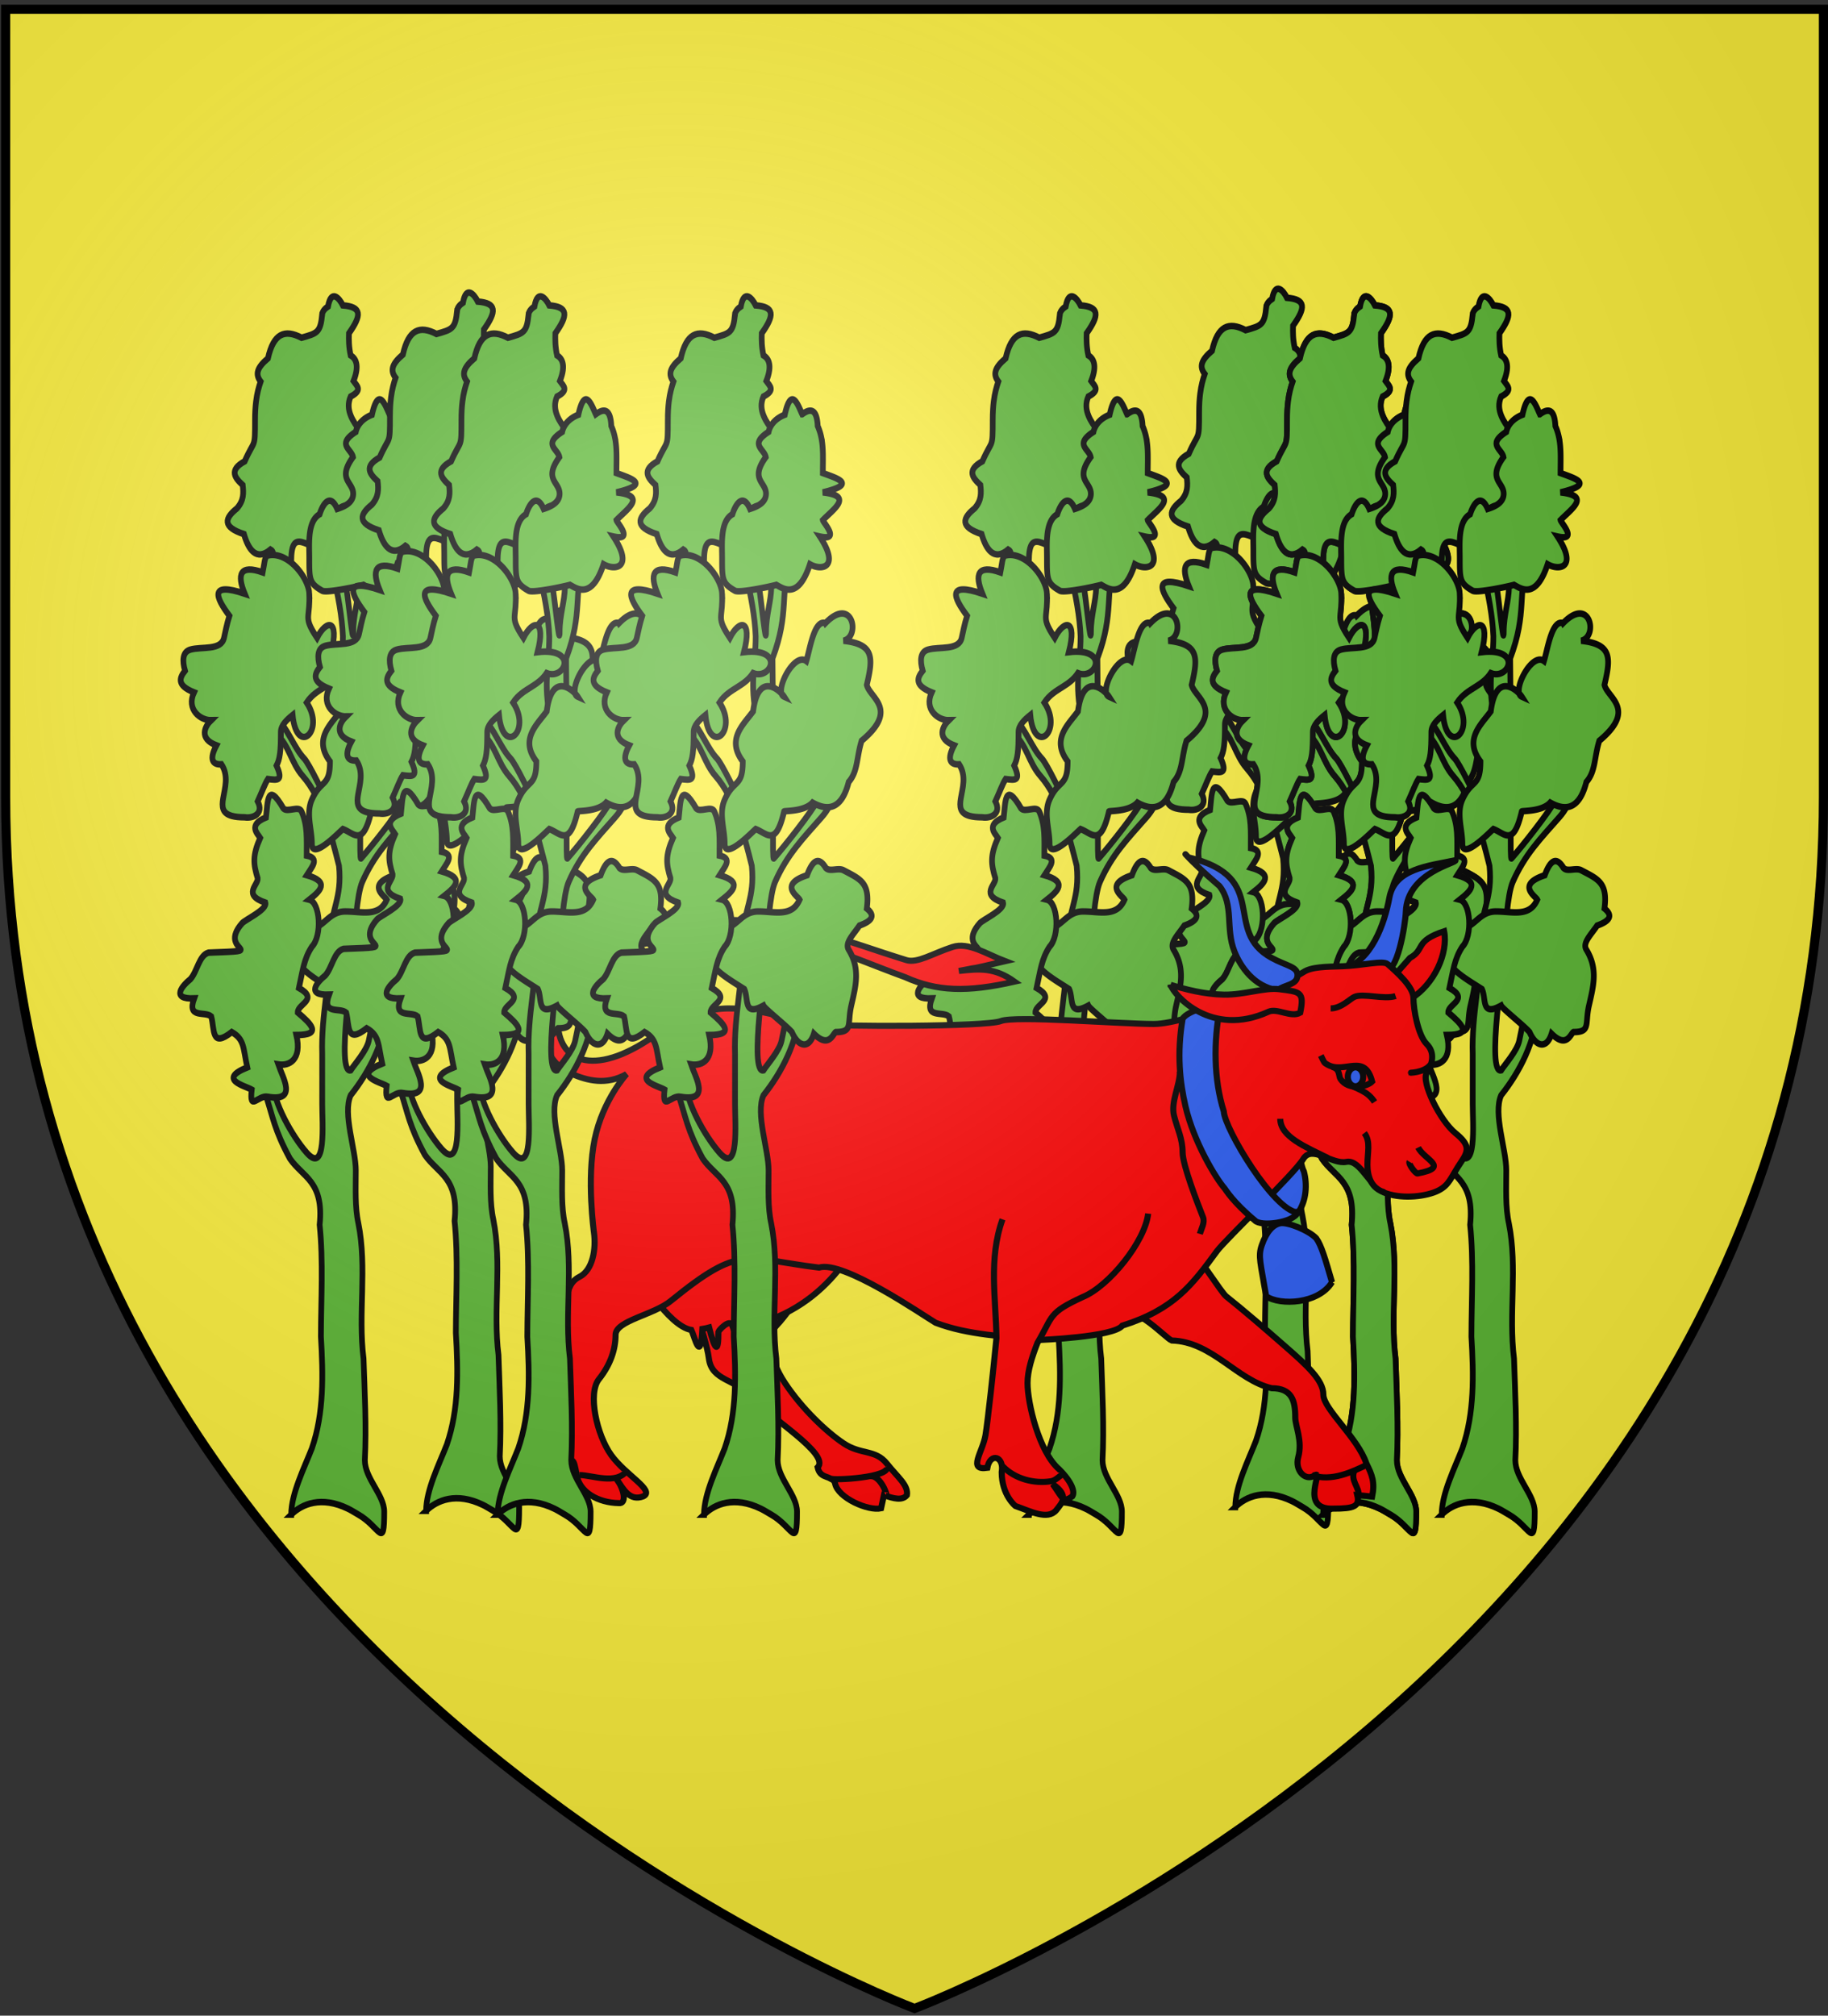 <svg xmlns="http://www.w3.org/2000/svg" xmlns:xlink="http://www.w3.org/1999/xlink" width="600.354" height="661.723" version="1.0"><rect width="100%" height="100%" fill="#333333" stroke="none"/><desc>Flag of Canton of Valais (Wallis)</desc><defs><radialGradient xlink:href="#a" id="b" cx="221.445" cy="226.331" r="300" fx="221.445" fy="226.331" gradientTransform="matrix(1.353 0 0 1.349 -77.63 -85.747)" gradientUnits="userSpaceOnUse"/><linearGradient id="a"><stop offset="0" style="stop-color:white;stop-opacity:.314"/><stop offset=".19" style="stop-color:white;stop-opacity:.251"/><stop offset=".6" style="stop-color:#6b6b6b;stop-opacity:.125"/><stop offset="1" style="stop-color:black;stop-opacity:.125"/></linearGradient></defs><g style="display:inline"><path d="M300 658.5s298.5-112.32 298.5-397.772V2.176H1.5v258.552C1.5 546.18 300 658.5 300 658.5" style="opacity:1;fill:#fcef3c;fill-opacity:1;fill-rule:evenodd;stroke:none;stroke-width:1px;stroke-linecap:butt;stroke-linejoin:miter;stroke-opacity:1;display:inline" transform="translate(.354 .223)"/></g><g style="display:inline"><g style="stroke:#000;stroke-width:3.988;stroke-miterlimit:4;stroke-dasharray:none;stroke-opacity:1;display:inline"><path d="M-375.519 654.502c7.486-6.528 21.1-11.59 39.719-3.61 2.473 1.06 4.814 2.406 7.221 3.61 15.074 7.537 18.054 22.042 18.054-1.806 0-10.339-13.54-20.336-13.54-31.594 1.19-20.53-.155-41.836-.903-62.285-3.944-27.673 2.616-55.71-3.611-83.048-2.492-9.968-1.805-21.451-1.805-32.496 0-12.856-9.281-34.697-3.611-46.038 12.849-14.217 24.165-33.033 25.275-53.258 0-7.306 3.689-18.132 9.027-23.47 6.45-6.45 16.526-9.027 1.805-9.027-15.273 4.778-19.588 37.404-23.47 52.356-1.52 6.078-9.654 14.076-12.637 18.054-10.227 2.323 1.642-65.497 2.708-76.729 0-8.58 1.705-31.393 5.416-38.816 8.426-16.852 19.246-26.467 32.497-39.718 9.384-9.384 7.826-15.502 11.735-25.275 4.277-10.693 3.61-20.542 3.61-32.497-6.294-5.886-8.566 39.578-17.15 46.037-5.254 8.756-24.232 29.647-31.595 37.01-1.184 1.185 0-32.532 0-57.772 0-13.841-.902-51.152-.902-64.993 12.112-28.083 4.873-39.901 12.637-61.383 7.881-19.703 8.252-18.6-4.513-9.027-7.812 5.859-9.027 18.113-9.027 27.08 0 7.963-3.61 16.619-3.61 27.081 0 10.389-3.38-20.504-5.417-30.691-2.856-14.282-4.196-24.031-9.027-36.108-5.1-12.751-12.874-24.415-16.248-37.913-3.26-13.043-8.187-23.344-14.443-10.832-2.502 5.004 17.433 35.458 19.859 41.524 6.467 23.024 17.011 52.595 18.054 76.728 0 17.667-4.574 29.06.902 50.55 2.185 8.575-1.577 41.557-2.708 68.605-11.34-22.632-21.965-41.223-25.275-44.232-6.875-6.25-11.869-19.282-19.86-25.275-13.694-10.27-9.482 2.818 0 9.93 9.588 7.19 10.485 17.705 18.957 26.178 13.728 13.727 20.085 37.008 25.276 55.064 2.262 20.358-5.7 25.615-6.32 46.037.5 24.32-6.297 45.108-5.415 69.507v30.692c0 11.913 3.016 43.637-10.833 29.788-10.183-10.183-23.47-30.92-23.47-43.329 0-8.885-7.306-16.361-12.637-23.47-.25-.332.943 14.027 7.221 30.692 5.417 14.377 6.058 21.694 17.151 39.718 9.01 11.515 23.86 13.806 20.762 40.621 2.623 22.19.952 46.206.903 68.604 1.547 23.368 2.237 46.771-6.319 68.605-5.323 12.023-14.443 27.756-14.443 40.62z" style="fill:#5ab532;fill-opacity:1;fill-rule:evenodd;stroke:#000;stroke-width:3.988;stroke-linecap:butt;stroke-linejoin:miter;stroke-miterlimit:4;stroke-dasharray:none;stroke-opacity:1" transform="matrix(.47 0 0 .535 582.188 144.582)"/><path d="M-353.854-82.093c-1.244 11.403-3.504 11.708-14.443 14.443-11.778-5.4-19.566-2.697-23.47 12.638-7.874 5.902-8.906 9.872-5.1 14.27-1.315 3.414-2.49 7.085-3.205 12.118-.454 3.198-.722 6.945-.722 11.525 0 18.27-.255 11.343-7.222 25.275-11.252 5.471-6.835 10.148-1.4 14.567.602 4.848.918 9.385-4.016 14.32-8.513 6.007-10.5 11.363 4.873 15.796 3.068 9.224 8.586 16.944 18.597 9.479 8.328 4.164-17.454 19.709 3.61 14.443 2.666-.667 10.833 25.871 10.833-7.222 0-21.517 10.752-8.137 27.08-5.416 1.28.213-3.653-28.886 12.639-28.886 16.911 0 10.314-10.832 25.275-10.832 11.994 0-7.118-25.172-7.222-25.276-6.401-6.401-13.116-12.537-16.069-18.798-1.832-3.885-2.217-7.818-.18-11.893 8.572-3.933 4.429-6.5 2.013-9.519 4.66-10.414 1.018-14.169-2.012-15.756-1.296-5.186-1.305-9.614-1.181-13.534 9.028-11.222 9.03-16.197-4.235-17.158-2.546-4.503-8.19-10.139-10.378.675-2.198 1.287-3.88 3.037-4.065 4.741z" style="fill:#5ab532;fill-opacity:1;fill-rule:evenodd;stroke:#000;stroke-width:3.988;stroke-linecap:butt;stroke-linejoin:miter;stroke-miterlimit:4;stroke-dasharray:none;stroke-opacity:1" transform="matrix(.47 0 0 .535 582.188 144.582)"/><path d="M-362.881 89.418c-.177-3.833-2.494-8.676-6.083-12.99-5.602-6.735-14.304-12.18-22.803-10.48-2.491.498-2.447 5.243-3.65 10.381-16.144-5.033-18.035 1.433-12.599 13.09-24.76-7.323-20.544 1.978-10.672 13.584-1.794 5.015-2.96 10.25-3.77 13.496-1.986 7.94-15.53 5.236-23.47 7.221-5.516 1.38-5.845 6.615-3.794 13-3.716 4.175-6.218 8.841 6.287 13.243-5.552 10.593 4.613 17.232 11.95 17.087-4.23 3.622-8.942 11.193 3.712 15.44-5.047 8.333-3.002 11.97 3.509 11.64 5.235 6.98 2.33 14.74 1.179 20.927-.943 5.063-.711 9.072 6.116 10.735 2.223.542 5.145.835 8.953.835 5.814.83 13.57-2.14 9.09-9.77 2.683-5.132 5.074-10.92 7.159-13.7 6.328.64 11.045 1.623 6-8.242 2.346-4.085 3.027-8.523 3.027-20.644 0-3.995 3.911-7.331 8.191-10.362 2.81 25.5 23.099 9.938 9.862-7.692 3.574-4.765 8.309-7.136 12.925-9.708 3.843-2.143 7.605-4.425 10.545-8.346 12.847 4.559 22.24-15.9-6.38-12.888 5.987-20.411-3.196-20.225-9.868-8.776-5.764-7.685-6.437-10.197-6.115-14.01.237-2.8 1.01-6.301.699-13.07z" style="fill:#5ab532;fill-opacity:1;fill-rule:evenodd;stroke:#000;stroke-width:3.988;stroke-linecap:butt;stroke-linejoin:miter;stroke-miterlimit:4;stroke-dasharray:none;stroke-opacity:1" transform="matrix(.47 0 0 .535 582.188 144.582)"/><path d="M-290.666 107.472c-7.867-2.32-10.723 15.61-13.367 23.27-8.538-5.745-22.963 18.905-15.52 21.865-2.483-3.442-17.916-16.517-21.664 9.026-6.948 8.348-18.794 17.122-7.221 30.692 0 16.177-6.244 10.683-12.638 23.47-4.289 8.577 0 17.88 0 27.08 0 10.42 18.757-6.845 21.665-9.026 8.108 2.683 13.937 11.248 19.859-10.833.455-.455 14.26.183 19.86-5.416 9.663 4.802 20.114 5.269 25.274-12.637 6.522-6.522 5.391-14.934 9.027-25.276 26.378-19.312 5.735-26.324 3.611-34.302 4.537-16.829 5.16-25.017-16.248-27.08 12.1-2.46 6.305-27.98-12.638-10.833zM-306.914-20.71c-2.733-5.178-7.572-17.831-12.176.328-5.14 1.745-9.987 5.276-11.294 10.504-13.645 7.748-2.999 10.474-1.959 15.48-11.258 13.758.052 15.148.153 22.433 0 5.216-5.397 7.723-11.162 9.346-4.832-9.833-9.922-3.278-12.308 3.292-4.784 2.392-6.485 7.719-7.05 13.499-.456 4.667-.171 9.63-.171 13.582 0 12.982.101 15.396 9.027 19.859 1.133.567 4.845.351 9.267-.193 7.621-.937 17.35-2.85 19.619-3.418 4.776 2.317 15.293 9.288 23.47-12.638 7.786 4.006 21.473 2.5 6.906-17.048 14.703 2.926 2.462-8.417 2.12-10.032 7.672-6.955 21.512-14.938 0-17.029 24.059-5.098 10.509-8.405 0-11.857 0-8.262.512-15.308-1.145-22.131a31.7 31.7 0 0 0-2.465-6.755c-.656-13.131-7.454-9.329-10.832-7.222zM-290.666 257.318c-5.603-7.829-9.806-2.38-12.844 4.859-20.054 5.858-6.352 12.889-5.21 15-5.43 10.862-17.13 7.222-28.886 7.222-11.105 0-13.902 8.44-23.47 10.832-10.576 2.644-11.56 9.724-9.027 19.86 1.418 5.672 12.956 11.456 22.698 16.943 3.244 5.97-.883 17.117 13.41 10.137.952 1.905 15.79 12.179 19.86 16.249 4.61 9.343 12.035 10.511 15.39 1.005 10.626 9.352 13.354-.14 15.3-1.005 12.19 0 7.892-4.85 10.833-16.249 3.071-11.905 6.503-22.372-1.806-34.302-2.852-4.095 2.837-8.75 7.52-14.803 9.823-3.09 10.682-6.543 5.118-10.472 2.44-16.042-4.731-18.056-16.248-23.47-3.851-1.81-10.311 1.446-12.638-1.806z" style="fill:#5ab532;fill-opacity:1;fill-rule:evenodd;stroke:#000;stroke-width:3.988;stroke-linecap:butt;stroke-linejoin:miter;stroke-miterlimit:4;stroke-dasharray:none;stroke-opacity:1" transform="matrix(.47 0 0 .535 582.188 144.582)"/><path d="M-380.935 221.21c-11.5-17.426-10.983-3.496-12.177 5.504-13.004 4.661-5.787 10.065-4.071 12.55-5.403 10.807-4.856 15.93-1.767 24.762.528 4.044-10.956 10.086 5.377 14.957 1.437 4.311-13.938 10.327-16.248 12.638-17.986 17.986 21.499 16.596-23.47 18.053-6.657 1.665-7.786 11.397-12.638 16.249-5.62 3.997-14.086 12.419 2.591 11.843-5.212 12.68 7.541 7.646 11.954 11.056 2.4 8.061-.157 19.564 14.341 9.598 8.973 4.486 7.882 9.863 10.833 21.664-21.053 7.456-1.685 11.235 3.098 13.648-1.756 14.082 4.384 3.014 11.345 4.406 20.95 3.195 10.356-11.742 7.221-19.86 7.392 1.084 16.727-2.617 12.638-18.053 18.428.018 10.415-6.754.96-13.844-.103-5.262 15.027-7.94.845-15.042 2.651-10.603 3.394-17.764 9.027-25.275 7.313-6.745 5.847-27.22-1.805-28.886 7.709-5.378 14.55-10.918-1.755-15.04 3.392-4.823 9.453-10.357-.05-12.041 0-10.317.637-18.585-3.611-27.08-1.903-3.807-9.73.887-12.638-1.806z" style="fill:#5ab532;fill-opacity:1;fill-rule:evenodd;stroke:#000;stroke-width:3.988;stroke-linecap:butt;stroke-linejoin:miter;stroke-miterlimit:4;stroke-dasharray:none;stroke-opacity:1" transform="matrix(.47 0 0 .535 582.188 144.582)"/></g><g style="stroke:#000;stroke-width:3.988;stroke-miterlimit:4;stroke-dasharray:none;stroke-opacity:1;display:inline"><path d="M-375.519 654.502c7.486-6.528 21.1-11.59 39.719-3.61 2.473 1.06 4.814 2.406 7.221 3.61 15.074 7.537 18.054 22.042 18.054-1.806 0-10.339-13.54-20.336-13.54-31.594 1.19-20.53-.155-41.836-.903-62.285-3.944-27.673 2.616-55.71-3.611-83.048-2.492-9.968-1.805-21.451-1.805-32.496 0-12.856-9.281-34.697-3.611-46.038 12.849-14.217 24.165-33.033 25.275-53.258 0-7.306 3.689-18.132 9.027-23.47 6.45-6.45 16.526-9.027 1.805-9.027-15.273 4.778-19.588 37.404-23.47 52.356-1.52 6.078-9.654 14.076-12.637 18.054-10.227 2.323 1.642-65.497 2.708-76.729 0-8.58 1.705-31.393 5.416-38.816 8.426-16.852 19.246-26.467 32.497-39.718 9.384-9.384 7.826-15.502 11.735-25.275 4.277-10.693 3.61-20.542 3.61-32.497-6.294-5.886-8.566 39.578-17.15 46.037-5.254 8.756-24.232 29.647-31.595 37.01-1.184 1.185 0-32.532 0-57.772 0-13.841-.902-51.152-.902-64.993 12.112-28.083 4.873-39.901 12.637-61.383 7.881-19.703 8.252-18.6-4.513-9.027-7.812 5.859-9.027 18.113-9.027 27.08 0 7.963-3.61 16.619-3.61 27.081 0 10.389-3.38-20.504-5.417-30.691-2.856-14.282-4.196-24.031-9.027-36.108-5.1-12.751-12.874-24.415-16.248-37.913-3.26-13.043-8.187-23.344-14.443-10.832-2.502 5.004 17.433 35.458 19.859 41.524 6.467 23.024 17.011 52.595 18.054 76.728 0 17.667-4.574 29.06.902 50.55 2.185 8.575-1.577 41.557-2.708 68.605-11.34-22.632-21.965-41.223-25.275-44.232-6.875-6.25-11.869-19.282-19.86-25.275-13.694-10.27-9.482 2.818 0 9.93 9.588 7.19 10.485 17.705 18.957 26.178 13.728 13.727 20.085 37.008 25.276 55.064 2.262 20.358-5.7 25.615-6.32 46.037.5 24.32-6.297 45.108-5.415 69.507v30.692c0 11.913 3.016 43.637-10.833 29.788-10.183-10.183-23.47-30.92-23.47-43.329 0-8.885-7.306-16.361-12.637-23.47-.25-.332.943 14.027 7.221 30.692 5.417 14.377 6.058 21.694 17.151 39.718 9.01 11.515 23.86 13.806 20.762 40.621 2.623 22.19.952 46.206.903 68.604 1.547 23.368 2.237 46.771-6.319 68.605-5.323 12.023-14.443 27.756-14.443 40.62z" style="fill:#5ab532;fill-opacity:1;fill-rule:evenodd;stroke:#000;stroke-width:3.988;stroke-linecap:butt;stroke-linejoin:miter;stroke-miterlimit:4;stroke-dasharray:none;stroke-opacity:1" transform="matrix(.47 0 0 .535 514.4 147.065)"/><path d="M-353.854-82.093c-1.244 11.403-3.504 11.708-14.443 14.443-11.778-5.4-19.566-2.697-23.47 12.638-7.874 5.902-8.906 9.872-5.1 14.27-1.315 3.414-2.49 7.085-3.205 12.118-.454 3.198-.722 6.945-.722 11.525 0 18.27-.255 11.343-7.222 25.275-11.252 5.471-6.835 10.148-1.4 14.567.602 4.848.918 9.385-4.016 14.32-8.513 6.007-10.5 11.363 4.873 15.796 3.068 9.224 8.586 16.944 18.597 9.479 8.328 4.164-17.454 19.709 3.61 14.443 2.666-.667 10.833 25.871 10.833-7.222 0-21.517 10.752-8.137 27.08-5.416 1.28.213-3.653-28.886 12.639-28.886 16.911 0 10.314-10.832 25.275-10.832 11.994 0-7.118-25.172-7.222-25.276-6.401-6.401-13.116-12.537-16.069-18.798-1.832-3.885-2.217-7.818-.18-11.893 8.572-3.933 4.429-6.5 2.013-9.519 4.66-10.414 1.018-14.169-2.012-15.756-1.296-5.186-1.305-9.614-1.181-13.534 9.028-11.222 9.03-16.197-4.235-17.158-2.546-4.503-8.19-10.139-10.378.675-2.198 1.287-3.88 3.037-4.065 4.741z" style="fill:#5ab532;fill-opacity:1;fill-rule:evenodd;stroke:#000;stroke-width:3.988;stroke-linecap:butt;stroke-linejoin:miter;stroke-miterlimit:4;stroke-dasharray:none;stroke-opacity:1" transform="matrix(.47 0 0 .535 514.4 147.065)"/><path d="M-362.881 89.418c-.177-3.833-2.494-8.676-6.083-12.99-5.602-6.735-14.304-12.18-22.803-10.48-2.491.498-2.447 5.243-3.65 10.381-16.144-5.033-18.035 1.433-12.599 13.09-24.76-7.323-20.544 1.978-10.672 13.584-1.794 5.015-2.96 10.25-3.77 13.496-1.986 7.94-15.53 5.236-23.47 7.221-5.516 1.38-5.845 6.615-3.794 13-3.716 4.175-6.218 8.841 6.287 13.243-5.552 10.593 4.613 17.232 11.95 17.087-4.23 3.622-8.942 11.193 3.712 15.44-5.047 8.333-3.002 11.97 3.509 11.64 5.235 6.98 2.33 14.74 1.179 20.927-.943 5.063-.711 9.072 6.116 10.735 2.223.542 5.145.835 8.953.835 5.814.83 13.57-2.14 9.09-9.77 2.683-5.132 5.074-10.92 7.159-13.7 6.328.64 11.045 1.623 6-8.242 2.346-4.085 3.027-8.523 3.027-20.644 0-3.995 3.911-7.331 8.191-10.362 2.81 25.5 23.099 9.938 9.862-7.692 3.574-4.765 8.309-7.136 12.925-9.708 3.843-2.143 7.605-4.425 10.545-8.346 12.847 4.559 22.24-15.9-6.38-12.888 5.987-20.411-3.196-20.225-9.868-8.776-5.764-7.685-6.437-10.197-6.115-14.01.237-2.8 1.01-6.301.699-13.07z" style="fill:#5ab532;fill-opacity:1;fill-rule:evenodd;stroke:#000;stroke-width:3.988;stroke-linecap:butt;stroke-linejoin:miter;stroke-miterlimit:4;stroke-dasharray:none;stroke-opacity:1" transform="matrix(.47 0 0 .535 514.4 147.065)"/><path d="M-290.666 107.472c-7.867-2.32-10.723 15.61-13.367 23.27-8.538-5.745-22.963 18.905-15.52 21.865-2.483-3.442-17.916-16.517-21.664 9.026-6.948 8.348-18.794 17.122-7.221 30.692 0 16.177-6.244 10.683-12.638 23.47-4.289 8.577 0 17.88 0 27.08 0 10.42 18.757-6.845 21.665-9.026 8.108 2.683 13.937 11.248 19.859-10.833.455-.455 14.26.183 19.86-5.416 9.663 4.802 20.114 5.269 25.274-12.637 6.522-6.522 5.391-14.934 9.027-25.276 26.378-19.312 5.735-26.324 3.611-34.302 4.537-16.829 5.16-25.017-16.248-27.08 12.1-2.46 6.305-27.98-12.638-10.833zM-306.914-20.71c-2.733-5.178-7.572-17.831-12.176.328-5.14 1.745-9.987 5.276-11.294 10.504-13.645 7.748-2.999 10.474-1.959 15.48-11.258 13.758.052 15.148.153 22.433 0 5.216-5.397 7.723-11.162 9.346-4.832-9.833-9.922-3.278-12.308 3.292-4.784 2.392-6.485 7.719-7.05 13.499-.456 4.667-.171 9.63-.171 13.582 0 12.982.101 15.396 9.027 19.859 1.133.567 4.845.351 9.267-.193 7.621-.937 17.35-2.85 19.619-3.418 4.776 2.317 15.293 9.288 23.47-12.638 7.786 4.006 21.473 2.5 6.906-17.048 14.703 2.926 2.462-8.417 2.12-10.032 7.672-6.955 21.512-14.938 0-17.029 24.059-5.098 10.509-8.405 0-11.857 0-8.262.512-15.308-1.145-22.131a31.7 31.7 0 0 0-2.465-6.755c-.656-13.131-7.454-9.329-10.832-7.222zM-290.666 257.318c-5.603-7.829-9.806-2.38-12.844 4.859-20.054 5.858-6.352 12.889-5.21 15-5.43 10.862-17.13 7.222-28.886 7.222-11.105 0-13.902 8.44-23.47 10.832-10.576 2.644-11.56 9.724-9.027 19.86 1.418 5.672 12.956 11.456 22.698 16.943 3.244 5.97-.883 17.117 13.41 10.137.952 1.905 15.79 12.179 19.86 16.249 4.61 9.343 12.035 10.511 15.39 1.005 10.626 9.352 13.354-.14 15.3-1.005 12.19 0 7.892-4.85 10.833-16.249 3.071-11.905 6.503-22.372-1.806-34.302-2.852-4.095 2.837-8.75 7.52-14.803 9.823-3.09 10.682-6.543 5.118-10.472 2.44-16.042-4.731-18.056-16.248-23.47-3.851-1.81-10.311 1.446-12.638-1.806z" style="fill:#5ab532;fill-opacity:1;fill-rule:evenodd;stroke:#000;stroke-width:3.988;stroke-linecap:butt;stroke-linejoin:miter;stroke-miterlimit:4;stroke-dasharray:none;stroke-opacity:1" transform="matrix(.47 0 0 .535 514.4 147.065)"/><path d="M-380.935 221.21c-11.5-17.426-10.983-3.496-12.177 5.504-13.004 4.661-5.787 10.065-4.071 12.55-5.403 10.807-4.856 15.93-1.767 24.762.528 4.044-10.956 10.086 5.377 14.957 1.437 4.311-13.938 10.327-16.248 12.638-17.986 17.986 21.499 16.596-23.47 18.053-6.657 1.665-7.786 11.397-12.638 16.249-5.62 3.997-14.086 12.419 2.591 11.843-5.212 12.68 7.541 7.646 11.954 11.056 2.4 8.061-.157 19.564 14.341 9.598 8.973 4.486 7.882 9.863 10.833 21.664-21.053 7.456-1.685 11.235 3.098 13.648-1.756 14.082 4.384 3.014 11.345 4.406 20.95 3.195 10.356-11.742 7.221-19.86 7.392 1.084 16.727-2.617 12.638-18.053 18.428.018 10.415-6.754.96-13.844-.103-5.262 15.027-7.94.845-15.042 2.651-10.603 3.394-17.764 9.027-25.275 7.313-6.745 5.847-27.22-1.805-28.886 7.709-5.378 14.55-10.918-1.755-15.04 3.392-4.823 9.453-10.357-.05-12.041 0-10.317.637-18.585-3.611-27.08-1.903-3.807-9.73.887-12.638-1.806z" style="fill:#5ab532;fill-opacity:1;fill-rule:evenodd;stroke:#000;stroke-width:3.988;stroke-linecap:butt;stroke-linejoin:miter;stroke-miterlimit:4;stroke-dasharray:none;stroke-opacity:1" transform="matrix(.47 0 0 .535 514.4 147.065)"/></g><g style="stroke:#000;stroke-width:3.988;stroke-miterlimit:4;stroke-dasharray:none;stroke-opacity:1;display:inline"><path d="M-375.519 654.502c7.486-6.528 21.1-11.59 39.719-3.61 2.473 1.06 4.814 2.406 7.221 3.61 15.074 7.537 18.054 22.042 18.054-1.806 0-10.339-13.54-20.336-13.54-31.594 1.19-20.53-.155-41.836-.903-62.285-3.944-27.673 2.616-55.71-3.611-83.048-2.492-9.968-1.805-21.451-1.805-32.496 0-12.856-9.281-34.697-3.611-46.038 12.849-14.217 24.165-33.033 25.275-53.258 0-7.306 3.689-18.132 9.027-23.47 6.45-6.45 16.526-9.027 1.805-9.027-15.273 4.778-19.588 37.404-23.47 52.356-1.52 6.078-9.654 14.076-12.637 18.054-10.227 2.323 1.642-65.497 2.708-76.729 0-8.58 1.705-31.393 5.416-38.816 8.426-16.852 19.246-26.467 32.497-39.718 9.384-9.384 7.826-15.502 11.735-25.275 4.277-10.693 3.61-20.542 3.61-32.497-6.294-5.886-8.566 39.578-17.15 46.037-5.254 8.756-24.232 29.647-31.595 37.01-1.184 1.185 0-32.532 0-57.772 0-13.841-.902-51.152-.902-64.993 12.112-28.083 4.873-39.901 12.637-61.383 7.881-19.703 8.252-18.6-4.513-9.027-7.812 5.859-9.027 18.113-9.027 27.08 0 7.963-3.61 16.619-3.61 27.081 0 10.389-3.38-20.504-5.417-30.691-2.856-14.282-4.196-24.031-9.027-36.108-5.1-12.751-12.874-24.415-16.248-37.913-3.26-13.043-8.187-23.344-14.443-10.832-2.502 5.004 17.433 35.458 19.859 41.524 6.467 23.024 17.011 52.595 18.054 76.728 0 17.667-4.574 29.06.902 50.55 2.185 8.575-1.577 41.557-2.708 68.605-11.34-22.632-21.965-41.223-25.275-44.232-6.875-6.25-11.869-19.282-19.86-25.275-13.694-10.27-9.482 2.818 0 9.93 9.588 7.19 10.485 17.705 18.957 26.178 13.728 13.727 20.085 37.008 25.276 55.064 2.262 20.358-5.7 25.615-6.32 46.037.5 24.32-6.297 45.108-5.415 69.507v30.692c0 11.913 3.016 43.637-10.833 29.788-10.183-10.183-23.47-30.92-23.47-43.329 0-8.885-7.306-16.361-12.637-23.47-.25-.332.943 14.027 7.221 30.692 5.417 14.377 6.058 21.694 17.151 39.718 9.01 11.515 23.86 13.806 20.762 40.621 2.623 22.19.952 46.206.903 68.604 1.547 23.368 2.237 46.771-6.319 68.605-5.323 12.023-14.443 27.756-14.443 40.62z" style="fill:#5ab532;fill-opacity:1;fill-rule:evenodd;stroke:#000;stroke-width:3.988;stroke-linecap:butt;stroke-linejoin:miter;stroke-miterlimit:4;stroke-dasharray:none;stroke-opacity:1" transform="matrix(.47 0 0 .535 611.066 147.065)"/><path d="M-353.854-82.093c-1.244 11.403-3.504 11.708-14.443 14.443-11.778-5.4-19.566-2.697-23.47 12.638-7.874 5.902-8.906 9.872-5.1 14.27-1.315 3.414-2.49 7.085-3.205 12.118-.454 3.198-.722 6.945-.722 11.525 0 18.27-.255 11.343-7.222 25.275-11.252 5.471-6.835 10.148-1.4 14.567.602 4.848.918 9.385-4.016 14.32-8.513 6.007-10.5 11.363 4.873 15.796 3.068 9.224 8.586 16.944 18.597 9.479 8.328 4.164-17.454 19.709 3.61 14.443 2.666-.667 10.833 25.871 10.833-7.222 0-21.517 10.752-8.137 27.08-5.416 1.28.213-3.653-28.886 12.639-28.886 16.911 0 10.314-10.832 25.275-10.832 11.994 0-7.118-25.172-7.222-25.276-6.401-6.401-13.116-12.537-16.069-18.798-1.832-3.885-2.217-7.818-.18-11.893 8.572-3.933 4.429-6.5 2.013-9.519 4.66-10.414 1.018-14.169-2.012-15.756-1.296-5.186-1.305-9.614-1.181-13.534 9.028-11.222 9.03-16.197-4.235-17.158-2.546-4.503-8.19-10.139-10.378.675-2.198 1.287-3.88 3.037-4.065 4.741z" style="fill:#5ab532;fill-opacity:1;fill-rule:evenodd;stroke:#000;stroke-width:3.988;stroke-linecap:butt;stroke-linejoin:miter;stroke-miterlimit:4;stroke-dasharray:none;stroke-opacity:1" transform="matrix(.47 0 0 .535 611.066 147.065)"/><path d="M-362.881 89.418c-.177-3.833-2.494-8.676-6.083-12.99-5.602-6.735-14.304-12.18-22.803-10.48-2.491.498-2.447 5.243-3.65 10.381-16.144-5.033-18.035 1.433-12.599 13.09-24.76-7.323-20.544 1.978-10.672 13.584-1.794 5.015-2.96 10.25-3.77 13.496-1.986 7.94-15.53 5.236-23.47 7.221-5.516 1.38-5.845 6.615-3.794 13-3.716 4.175-6.218 8.841 6.287 13.243-5.552 10.593 4.613 17.232 11.95 17.087-4.23 3.622-8.942 11.193 3.712 15.44-5.047 8.333-3.002 11.97 3.509 11.64 5.235 6.98 2.33 14.74 1.179 20.927-.943 5.063-.711 9.072 6.116 10.735 2.223.542 5.145.835 8.953.835 5.814.83 13.57-2.14 9.09-9.77 2.683-5.132 5.074-10.92 7.159-13.7 6.328.64 11.045 1.623 6-8.242 2.346-4.085 3.027-8.523 3.027-20.644 0-3.995 3.911-7.331 8.191-10.362 2.81 25.5 23.099 9.938 9.862-7.692 3.574-4.765 8.309-7.136 12.925-9.708 3.843-2.143 7.605-4.425 10.545-8.346 12.847 4.559 22.24-15.9-6.38-12.888 5.987-20.411-3.196-20.225-9.868-8.776-5.764-7.685-6.437-10.197-6.115-14.01.237-2.8 1.01-6.301.699-13.07z" style="fill:#5ab532;fill-opacity:1;fill-rule:evenodd;stroke:#000;stroke-width:3.988;stroke-linecap:butt;stroke-linejoin:miter;stroke-miterlimit:4;stroke-dasharray:none;stroke-opacity:1" transform="matrix(.47 0 0 .535 611.066 147.065)"/><path d="M-290.666 107.472c-7.867-2.32-10.723 15.61-13.367 23.27-8.538-5.745-22.963 18.905-15.52 21.865-2.483-3.442-17.916-16.517-21.664 9.026-6.948 8.348-18.794 17.122-7.221 30.692 0 16.177-6.244 10.683-12.638 23.47-4.289 8.577 0 17.88 0 27.08 0 10.42 18.757-6.845 21.665-9.026 8.108 2.683 13.937 11.248 19.859-10.833.455-.455 14.26.183 19.86-5.416 9.663 4.802 20.114 5.269 25.274-12.637 6.522-6.522 5.391-14.934 9.027-25.276 26.378-19.312 5.735-26.324 3.611-34.302 4.537-16.829 5.16-25.017-16.248-27.08 12.1-2.46 6.305-27.98-12.638-10.833zM-306.914-20.71c-2.733-5.178-7.572-17.831-12.176.328-5.14 1.745-9.987 5.276-11.294 10.504-13.645 7.748-2.999 10.474-1.959 15.48-11.258 13.758.052 15.148.153 22.433 0 5.216-5.397 7.723-11.162 9.346-4.832-9.833-9.922-3.278-12.308 3.292-4.784 2.392-6.485 7.719-7.05 13.499-.456 4.667-.171 9.63-.171 13.582 0 12.982.101 15.396 9.027 19.859 1.133.567 4.845.351 9.267-.193 7.621-.937 17.35-2.85 19.619-3.418 4.776 2.317 15.293 9.288 23.47-12.638 7.786 4.006 21.473 2.5 6.906-17.048 14.703 2.926 2.462-8.417 2.12-10.032 7.672-6.955 21.512-14.938 0-17.029 24.059-5.098 10.509-8.405 0-11.857 0-8.262.512-15.308-1.145-22.131a31.7 31.7 0 0 0-2.465-6.755c-.656-13.131-7.454-9.329-10.832-7.222zM-290.666 257.318c-5.603-7.829-9.806-2.38-12.844 4.859-20.054 5.858-6.352 12.889-5.21 15-5.43 10.862-17.13 7.222-28.886 7.222-11.105 0-13.902 8.44-23.47 10.832-10.576 2.644-11.56 9.724-9.027 19.86 1.418 5.672 12.956 11.456 22.698 16.943 3.244 5.97-.883 17.117 13.41 10.137.952 1.905 15.79 12.179 19.86 16.249 4.61 9.343 12.035 10.511 15.39 1.005 10.626 9.352 13.354-.14 15.3-1.005 12.19 0 7.892-4.85 10.833-16.249 3.071-11.905 6.503-22.372-1.806-34.302-2.852-4.095 2.837-8.75 7.52-14.803 9.823-3.09 10.682-6.543 5.118-10.472 2.44-16.042-4.731-18.056-16.248-23.47-3.851-1.81-10.311 1.446-12.638-1.806z" style="fill:#5ab532;fill-opacity:1;fill-rule:evenodd;stroke:#000;stroke-width:3.988;stroke-linecap:butt;stroke-linejoin:miter;stroke-miterlimit:4;stroke-dasharray:none;stroke-opacity:1" transform="matrix(.47 0 0 .535 611.066 147.065)"/><path d="M-380.935 221.21c-11.5-17.426-10.983-3.496-12.177 5.504-13.004 4.661-5.787 10.065-4.071 12.55-5.403 10.807-4.856 15.93-1.767 24.762.528 4.044-10.956 10.086 5.377 14.957 1.437 4.311-13.938 10.327-16.248 12.638-17.986 17.986 21.499 16.596-23.47 18.053-6.657 1.665-7.786 11.397-12.638 16.249-5.62 3.997-14.086 12.419 2.591 11.843-5.212 12.68 7.541 7.646 11.954 11.056 2.4 8.061-.157 19.564 14.341 9.598 8.973 4.486 7.882 9.863 10.833 21.664-21.053 7.456-1.685 11.235 3.098 13.648-1.756 14.082 4.384 3.014 11.345 4.406 20.95 3.195 10.356-11.742 7.221-19.86 7.392 1.084 16.727-2.617 12.638-18.053 18.428.018 10.415-6.754.96-13.844-.103-5.262 15.027-7.94.845-15.042 2.651-10.603 3.394-17.764 9.027-25.275 7.313-6.745 5.847-27.22-1.805-28.886 7.709-5.378 14.55-10.918-1.755-15.04 3.392-4.823 9.453-10.357-.05-12.041 0-10.317.637-18.585-3.611-27.08-1.903-3.807-9.73.887-12.638-1.806z" style="fill:#5ab532;fill-opacity:1;fill-rule:evenodd;stroke:#000;stroke-width:3.988;stroke-linecap:butt;stroke-linejoin:miter;stroke-miterlimit:4;stroke-dasharray:none;stroke-opacity:1" transform="matrix(.47 0 0 .535 611.066 147.065)"/></g><g style="stroke:#000;stroke-width:3.988;stroke-miterlimit:4;stroke-dasharray:none;stroke-opacity:1;display:inline"><path d="M-375.519 654.502c7.486-6.528 21.1-11.59 39.719-3.61 2.473 1.06 4.814 2.406 7.221 3.61 15.074 7.537 18.054 22.042 18.054-1.806 0-10.339-13.54-20.336-13.54-31.594 1.19-20.53-.155-41.836-.903-62.285-3.944-27.673 2.616-55.71-3.611-83.048-2.492-9.968-1.805-21.451-1.805-32.496 0-12.856-9.281-34.697-3.611-46.038 12.849-14.217 24.165-33.033 25.275-53.258 0-7.306 3.689-18.132 9.027-23.47 6.45-6.45 16.526-9.027 1.805-9.027-15.273 4.778-19.588 37.404-23.47 52.356-1.52 6.078-9.654 14.076-12.637 18.054-10.227 2.323 1.642-65.497 2.708-76.729 0-8.58 1.705-31.393 5.416-38.816 8.426-16.852 19.246-26.467 32.497-39.718 9.384-9.384 7.826-15.502 11.735-25.275 4.277-10.693 3.61-20.542 3.61-32.497-6.294-5.886-8.566 39.578-17.15 46.037-5.254 8.756-24.232 29.647-31.595 37.01-1.184 1.185 0-32.532 0-57.772 0-13.841-.902-51.152-.902-64.993 12.112-28.083 4.873-39.901 12.637-61.383 7.881-19.703 8.252-18.6-4.513-9.027-7.812 5.859-9.027 18.113-9.027 27.08 0 7.963-3.61 16.619-3.61 27.081 0 10.389-3.38-20.504-5.417-30.691-2.856-14.282-4.196-24.031-9.027-36.108-5.1-12.751-12.874-24.415-16.248-37.913-3.26-13.043-8.187-23.344-14.443-10.832-2.502 5.004 17.433 35.458 19.859 41.524 6.467 23.024 17.011 52.595 18.054 76.728 0 17.667-4.574 29.06.902 50.55 2.185 8.575-1.577 41.557-2.708 68.605-11.34-22.632-21.965-41.223-25.275-44.232-6.875-6.25-11.869-19.282-19.86-25.275-13.694-10.27-9.482 2.818 0 9.93 9.588 7.19 10.485 17.705 18.957 26.178 13.728 13.727 20.085 37.008 25.276 55.064 2.262 20.358-5.7 25.615-6.32 46.037.5 24.32-6.297 45.108-5.415 69.507v30.692c0 11.913 3.016 43.637-10.833 29.788-10.183-10.183-23.47-30.92-23.47-43.329 0-8.885-7.306-16.361-12.637-23.47-.25-.332.943 14.027 7.221 30.692 5.417 14.377 6.058 21.694 17.151 39.718 9.01 11.515 23.86 13.806 20.762 40.621 2.623 22.19.952 46.206.903 68.604 1.547 23.368 2.237 46.771-6.319 68.605-5.323 12.023-14.443 27.756-14.443 40.62z" style="fill:#5ab532;fill-opacity:1;fill-rule:evenodd;stroke:#000;stroke-width:3.988;stroke-linecap:butt;stroke-linejoin:miter;stroke-miterlimit:4;stroke-dasharray:none;stroke-opacity:1" transform="matrix(.47 0 0 .535 611.066 147.065)"/><path d="M-353.854-82.093c-1.244 11.403-3.504 11.708-14.443 14.443-11.778-5.4-19.566-2.697-23.47 12.638-7.874 5.902-8.906 9.872-5.1 14.27-1.315 3.414-2.49 7.085-3.205 12.118-.454 3.198-.722 6.945-.722 11.525 0 18.27-.255 11.343-7.222 25.275-11.252 5.471-6.835 10.148-1.4 14.567.602 4.848.918 9.385-4.016 14.32-8.513 6.007-10.5 11.363 4.873 15.796 3.068 9.224 8.586 16.944 18.597 9.479 8.328 4.164-17.454 19.709 3.61 14.443 2.666-.667 10.833 25.871 10.833-7.222 0-21.517 10.752-8.137 27.08-5.416 1.28.213-3.653-28.886 12.639-28.886 16.911 0 10.314-10.832 25.275-10.832 11.994 0-7.118-25.172-7.222-25.276-6.401-6.401-13.116-12.537-16.069-18.798-1.832-3.885-2.217-7.818-.18-11.893 8.572-3.933 4.429-6.5 2.013-9.519 4.66-10.414 1.018-14.169-2.012-15.756-1.296-5.186-1.305-9.614-1.181-13.534 9.028-11.222 9.03-16.197-4.235-17.158-2.546-4.503-8.19-10.139-10.378.675-2.198 1.287-3.88 3.037-4.065 4.741z" style="fill:#5ab532;fill-opacity:1;fill-rule:evenodd;stroke:#000;stroke-width:3.988;stroke-linecap:butt;stroke-linejoin:miter;stroke-miterlimit:4;stroke-dasharray:none;stroke-opacity:1" transform="matrix(.47 0 0 .535 611.066 147.065)"/><path d="M-362.881 89.418c-.177-3.833-2.494-8.676-6.083-12.99-5.602-6.735-14.304-12.18-22.803-10.48-2.491.498-2.447 5.243-3.65 10.381-16.144-5.033-18.035 1.433-12.599 13.09-24.76-7.323-20.544 1.978-10.672 13.584-1.794 5.015-2.96 10.25-3.77 13.496-1.986 7.94-15.53 5.236-23.47 7.221-5.516 1.38-5.845 6.615-3.794 13-3.716 4.175-6.218 8.841 6.287 13.243-5.552 10.593 4.613 17.232 11.95 17.087-4.23 3.622-8.942 11.193 3.712 15.44-5.047 8.333-3.002 11.97 3.509 11.64 5.235 6.98 2.33 14.74 1.179 20.927-.943 5.063-.711 9.072 6.116 10.735 2.223.542 5.145.835 8.953.835 5.814.83 13.57-2.14 9.09-9.77 2.683-5.132 5.074-10.92 7.159-13.7 6.328.64 11.045 1.623 6-8.242 2.346-4.085 3.027-8.523 3.027-20.644 0-3.995 3.911-7.331 8.191-10.362 2.81 25.5 23.099 9.938 9.862-7.692 3.574-4.765 8.309-7.136 12.925-9.708 3.843-2.143 7.605-4.425 10.545-8.346 12.847 4.559 22.24-15.9-6.38-12.888 5.987-20.411-3.196-20.225-9.868-8.776-5.764-7.685-6.437-10.197-6.115-14.01.237-2.8 1.01-6.301.699-13.07z" style="fill:#5ab532;fill-opacity:1;fill-rule:evenodd;stroke:#000;stroke-width:3.988;stroke-linecap:butt;stroke-linejoin:miter;stroke-miterlimit:4;stroke-dasharray:none;stroke-opacity:1" transform="matrix(.47 0 0 .535 611.066 147.065)"/><path d="M-290.666 107.472c-7.867-2.32-10.723 15.61-13.367 23.27-8.538-5.745-22.963 18.905-15.52 21.865-2.483-3.442-17.916-16.517-21.664 9.026-6.948 8.348-18.794 17.122-7.221 30.692 0 16.177-6.244 10.683-12.638 23.47-4.289 8.577 0 17.88 0 27.08 0 10.42 18.757-6.845 21.665-9.026 8.108 2.683 13.937 11.248 19.859-10.833.455-.455 14.26.183 19.86-5.416 9.663 4.802 20.114 5.269 25.274-12.637 6.522-6.522 5.391-14.934 9.027-25.276 26.378-19.312 5.735-26.324 3.611-34.302 4.537-16.829 5.16-25.017-16.248-27.08 12.1-2.46 6.305-27.98-12.638-10.833zM-306.914-20.71c-2.733-5.178-7.572-17.831-12.176.328-5.14 1.745-9.987 5.276-11.294 10.504-13.645 7.748-2.999 10.474-1.959 15.48-11.258 13.758.052 15.148.153 22.433 0 5.216-5.397 7.723-11.162 9.346-4.832-9.833-9.922-3.278-12.308 3.292-4.784 2.392-6.485 7.719-7.05 13.499-.456 4.667-.171 9.63-.171 13.582 0 12.982.101 15.396 9.027 19.859 1.133.567 4.845.351 9.267-.193 7.621-.937 17.35-2.85 19.619-3.418 4.776 2.317 15.293 9.288 23.47-12.638 7.786 4.006 21.473 2.5 6.906-17.048 14.703 2.926 2.462-8.417 2.12-10.032 7.672-6.955 21.512-14.938 0-17.029 24.059-5.098 10.509-8.405 0-11.857 0-8.262.512-15.308-1.145-22.131a31.7 31.7 0 0 0-2.465-6.755c-.656-13.131-7.454-9.329-10.832-7.222zM-290.666 257.318c-5.603-7.829-9.806-2.38-12.844 4.859-20.054 5.858-6.352 12.889-5.21 15-5.43 10.862-17.13 7.222-28.886 7.222-11.105 0-13.902 8.44-23.47 10.832-10.576 2.644-11.56 9.724-9.027 19.86 1.418 5.672 12.956 11.456 22.698 16.943 3.244 5.97-.883 17.117 13.41 10.137.952 1.905 15.79 12.179 19.86 16.249 4.61 9.343 12.035 10.511 15.39 1.005 10.626 9.352 13.354-.14 15.3-1.005 12.19 0 7.892-4.85 10.833-16.249 3.071-11.905 6.503-22.372-1.806-34.302-2.852-4.095 2.837-8.75 7.52-14.803 9.823-3.09 10.682-6.543 5.118-10.472 2.44-16.042-4.731-18.056-16.248-23.47-3.851-1.81-10.311 1.446-12.638-1.806z" style="fill:#5ab532;fill-opacity:1;fill-rule:evenodd;stroke:#000;stroke-width:3.988;stroke-linecap:butt;stroke-linejoin:miter;stroke-miterlimit:4;stroke-dasharray:none;stroke-opacity:1" transform="matrix(.47 0 0 .535 611.066 147.065)"/><path d="M-380.935 221.21c-11.5-17.426-10.983-3.496-12.177 5.504-13.004 4.661-5.787 10.065-4.071 12.55-5.403 10.807-4.856 15.93-1.767 24.762.528 4.044-10.956 10.086 5.377 14.957 1.437 4.311-13.938 10.327-16.248 12.638-17.986 17.986 21.499 16.596-23.47 18.053-6.657 1.665-7.786 11.397-12.638 16.249-5.62 3.997-14.086 12.419 2.591 11.843-5.212 12.68 7.541 7.646 11.954 11.056 2.4 8.061-.157 19.564 14.341 9.598 8.973 4.486 7.882 9.863 10.833 21.664-21.053 7.456-1.685 11.235 3.098 13.648-1.756 14.082 4.384 3.014 11.345 4.406 20.95 3.195 10.356-11.742 7.221-19.86 7.392 1.084 16.727-2.617 12.638-18.053 18.428.018 10.415-6.754.96-13.844-.103-5.262 15.027-7.94.845-15.042 2.651-10.603 3.394-17.764 9.027-25.275 7.313-6.745 5.847-27.22-1.805-28.886 7.709-5.378 14.55-10.918-1.755-15.04 3.392-4.823 9.453-10.357-.05-12.041 0-10.317.637-18.585-3.611-27.08-1.903-3.807-9.73.887-12.638-1.806z" style="fill:#5ab532;fill-opacity:1;fill-rule:evenodd;stroke:#000;stroke-width:3.988;stroke-linecap:butt;stroke-linejoin:miter;stroke-miterlimit:4;stroke-dasharray:none;stroke-opacity:1" transform="matrix(.47 0 0 .535 611.066 147.065)"/></g><g style="stroke:#000;stroke-width:3.988;stroke-miterlimit:4;stroke-dasharray:none;stroke-opacity:1;display:inline"><path d="M-375.519 654.502c7.486-6.528 21.1-11.59 39.719-3.61 2.473 1.06 4.814 2.406 7.221 3.61 15.074 7.537 18.054 22.042 18.054-1.806 0-10.339-13.54-20.336-13.54-31.594 1.19-20.53-.155-41.836-.903-62.285-3.944-27.673 2.616-55.71-3.611-83.048-2.492-9.968-1.805-21.451-1.805-32.496 0-12.856-9.281-34.697-3.611-46.038 12.849-14.217 24.165-33.033 25.275-53.258 0-7.306 3.689-18.132 9.027-23.47 6.45-6.45 16.526-9.027 1.805-9.027-15.273 4.778-19.588 37.404-23.47 52.356-1.52 6.078-9.654 14.076-12.637 18.054-10.227 2.323 1.642-65.497 2.708-76.729 0-8.58 1.705-31.393 5.416-38.816 8.426-16.852 19.246-26.467 32.497-39.718 9.384-9.384 7.826-15.502 11.735-25.275 4.277-10.693 3.61-20.542 3.61-32.497-6.294-5.886-8.566 39.578-17.15 46.037-5.254 8.756-24.232 29.647-31.595 37.01-1.184 1.185 0-32.532 0-57.772 0-13.841-.902-51.152-.902-64.993 12.112-28.083 4.873-39.901 12.637-61.383 7.881-19.703 8.252-18.6-4.513-9.027-7.812 5.859-9.027 18.113-9.027 27.08 0 7.963-3.61 16.619-3.61 27.081 0 10.389-3.38-20.504-5.417-30.691-2.856-14.282-4.196-24.031-9.027-36.108-5.1-12.751-12.874-24.415-16.248-37.913-3.26-13.043-8.187-23.344-14.443-10.832-2.502 5.004 17.433 35.458 19.859 41.524 6.467 23.024 17.011 52.595 18.054 76.728 0 17.667-4.574 29.06.902 50.55 2.185 8.575-1.577 41.557-2.708 68.605-11.34-22.632-21.965-41.223-25.275-44.232-6.875-6.25-11.869-19.282-19.86-25.275-13.694-10.27-9.482 2.818 0 9.93 9.588 7.19 10.485 17.705 18.957 26.178 13.728 13.727 20.085 37.008 25.276 55.064 2.262 20.358-5.7 25.615-6.32 46.037.5 24.32-6.297 45.108-5.415 69.507v30.692c0 11.913 3.016 43.637-10.833 29.788-10.183-10.183-23.47-30.92-23.47-43.329 0-8.885-7.306-16.361-12.637-23.47-.25-.332.943 14.027 7.221 30.692 5.417 14.377 6.058 21.694 17.151 39.718 9.01 11.515 23.86 13.806 20.762 40.621 2.623 22.19.952 46.206.903 68.604 1.547 23.368 2.237 46.771-6.319 68.605-5.323 12.023-14.443 27.756-14.443 40.62z" style="fill:#5ab532;fill-opacity:1;fill-rule:evenodd;stroke:#000;stroke-width:3.988;stroke-linecap:butt;stroke-linejoin:miter;stroke-miterlimit:4;stroke-dasharray:none;stroke-opacity:1" transform="matrix(.47 0 0 .535 272.13 147.065)"/><path d="M-353.854-82.093c-1.244 11.403-3.504 11.708-14.443 14.443-11.778-5.4-19.566-2.697-23.47 12.638-7.874 5.902-8.906 9.872-5.1 14.27-1.315 3.414-2.49 7.085-3.205 12.118-.454 3.198-.722 6.945-.722 11.525 0 18.27-.255 11.343-7.222 25.275-11.252 5.471-6.835 10.148-1.4 14.567.602 4.848.918 9.385-4.016 14.32-8.513 6.007-10.5 11.363 4.873 15.796 3.068 9.224 8.586 16.944 18.597 9.479 8.328 4.164-17.454 19.709 3.61 14.443 2.666-.667 10.833 25.871 10.833-7.222 0-21.517 10.752-8.137 27.08-5.416 1.28.213-3.653-28.886 12.639-28.886 16.911 0 10.314-10.832 25.275-10.832 11.994 0-7.118-25.172-7.222-25.276-6.401-6.401-13.116-12.537-16.069-18.798-1.832-3.885-2.217-7.818-.18-11.893 8.572-3.933 4.429-6.5 2.013-9.519 4.66-10.414 1.018-14.169-2.012-15.756-1.296-5.186-1.305-9.614-1.181-13.534 9.028-11.222 9.03-16.197-4.235-17.158-2.546-4.503-8.19-10.139-10.378.675-2.198 1.287-3.88 3.037-4.065 4.741z" style="fill:#5ab532;fill-opacity:1;fill-rule:evenodd;stroke:#000;stroke-width:3.988;stroke-linecap:butt;stroke-linejoin:miter;stroke-miterlimit:4;stroke-dasharray:none;stroke-opacity:1" transform="matrix(.47 0 0 .535 272.13 147.065)"/><path d="M-362.881 89.418c-.177-3.833-2.494-8.676-6.083-12.99-5.602-6.735-14.304-12.18-22.803-10.48-2.491.498-2.447 5.243-3.65 10.381-16.144-5.033-18.035 1.433-12.599 13.09-24.76-7.323-20.544 1.978-10.672 13.584-1.794 5.015-2.96 10.25-3.77 13.496-1.986 7.94-15.53 5.236-23.47 7.221-5.516 1.38-5.845 6.615-3.794 13-3.716 4.175-6.218 8.841 6.287 13.243-5.552 10.593 4.613 17.232 11.95 17.087-4.23 3.622-8.942 11.193 3.712 15.44-5.047 8.333-3.002 11.97 3.509 11.64 5.235 6.98 2.33 14.74 1.179 20.927-.943 5.063-.711 9.072 6.116 10.735 2.223.542 5.145.835 8.953.835 5.814.83 13.57-2.14 9.09-9.77 2.683-5.132 5.074-10.92 7.159-13.7 6.328.64 11.045 1.623 6-8.242 2.346-4.085 3.027-8.523 3.027-20.644 0-3.995 3.911-7.331 8.191-10.362 2.81 25.5 23.099 9.938 9.862-7.692 3.574-4.765 8.309-7.136 12.925-9.708 3.843-2.143 7.605-4.425 10.545-8.346 12.847 4.559 22.24-15.9-6.38-12.888 5.987-20.411-3.196-20.225-9.868-8.776-5.764-7.685-6.437-10.197-6.115-14.01.237-2.8 1.01-6.301.699-13.07z" style="fill:#5ab532;fill-opacity:1;fill-rule:evenodd;stroke:#000;stroke-width:3.988;stroke-linecap:butt;stroke-linejoin:miter;stroke-miterlimit:4;stroke-dasharray:none;stroke-opacity:1" transform="matrix(.47 0 0 .535 272.13 147.065)"/><path d="M-290.666 107.472c-7.867-2.32-10.723 15.61-13.367 23.27-8.538-5.745-22.963 18.905-15.52 21.865-2.483-3.442-17.916-16.517-21.664 9.026-6.948 8.348-18.794 17.122-7.221 30.692 0 16.177-6.244 10.683-12.638 23.47-4.289 8.577 0 17.88 0 27.08 0 10.42 18.757-6.845 21.665-9.026 8.108 2.683 13.937 11.248 19.859-10.833.455-.455 14.26.183 19.86-5.416 9.663 4.802 20.114 5.269 25.274-12.637 6.522-6.522 5.391-14.934 9.027-25.276 26.378-19.312 5.735-26.324 3.611-34.302 4.537-16.829 5.16-25.017-16.248-27.08 12.1-2.46 6.305-27.98-12.638-10.833zM-306.914-20.71c-2.733-5.178-7.572-17.831-12.176.328-5.14 1.745-9.987 5.276-11.294 10.504-13.645 7.748-2.999 10.474-1.959 15.48-11.258 13.758.052 15.148.153 22.433 0 5.216-5.397 7.723-11.162 9.346-4.832-9.833-9.922-3.278-12.308 3.292-4.784 2.392-6.485 7.719-7.05 13.499-.456 4.667-.171 9.63-.171 13.582 0 12.982.101 15.396 9.027 19.859 1.133.567 4.845.351 9.267-.193 7.621-.937 17.35-2.85 19.619-3.418 4.776 2.317 15.293 9.288 23.47-12.638 7.786 4.006 21.473 2.5 6.906-17.048 14.703 2.926 2.462-8.417 2.12-10.032 7.672-6.955 21.512-14.938 0-17.029 24.059-5.098 10.509-8.405 0-11.857 0-8.262.512-15.308-1.145-22.131a31.7 31.7 0 0 0-2.465-6.755c-.656-13.131-7.454-9.329-10.832-7.222zM-290.666 257.318c-5.603-7.829-9.806-2.38-12.844 4.859-20.054 5.858-6.352 12.889-5.21 15-5.43 10.862-17.13 7.222-28.886 7.222-11.105 0-13.902 8.44-23.47 10.832-10.576 2.644-11.56 9.724-9.027 19.86 1.418 5.672 12.956 11.456 22.698 16.943 3.244 5.97-.883 17.117 13.41 10.137.952 1.905 15.79 12.179 19.86 16.249 4.61 9.343 12.035 10.511 15.39 1.005 10.626 9.352 13.354-.14 15.3-1.005 12.19 0 7.892-4.85 10.833-16.249 3.071-11.905 6.503-22.372-1.806-34.302-2.852-4.095 2.837-8.75 7.52-14.803 9.823-3.09 10.682-6.543 5.118-10.472 2.44-16.042-4.731-18.056-16.248-23.47-3.851-1.81-10.311 1.446-12.638-1.806z" style="fill:#5ab532;fill-opacity:1;fill-rule:evenodd;stroke:#000;stroke-width:3.988;stroke-linecap:butt;stroke-linejoin:miter;stroke-miterlimit:4;stroke-dasharray:none;stroke-opacity:1" transform="matrix(.47 0 0 .535 272.13 147.065)"/><path d="M-380.935 221.21c-11.5-17.426-10.983-3.496-12.177 5.504-13.004 4.661-5.787 10.065-4.071 12.55-5.403 10.807-4.856 15.93-1.767 24.762.528 4.044-10.956 10.086 5.377 14.957 1.437 4.311-13.938 10.327-16.248 12.638-17.986 17.986 21.499 16.596-23.47 18.053-6.657 1.665-7.786 11.397-12.638 16.249-5.62 3.997-14.086 12.419 2.591 11.843-5.212 12.68 7.541 7.646 11.954 11.056 2.4 8.061-.157 19.564 14.341 9.598 8.973 4.486 7.882 9.863 10.833 21.664-21.053 7.456-1.685 11.235 3.098 13.648-1.756 14.082 4.384 3.014 11.345 4.406 20.95 3.195 10.356-11.742 7.221-19.86 7.392 1.084 16.727-2.617 12.638-18.053 18.428.018 10.415-6.754.96-13.844-.103-5.262 15.027-7.94.845-15.042 2.651-10.603 3.394-17.764 9.027-25.275 7.313-6.745 5.847-27.22-1.805-28.886 7.709-5.378 14.55-10.918-1.755-15.04 3.392-4.823 9.453-10.357-.05-12.041 0-10.317.637-18.585-3.611-27.08-1.903-3.807-9.73.887-12.638-1.806z" style="fill:#5ab532;fill-opacity:1;fill-rule:evenodd;stroke:#000;stroke-width:3.988;stroke-linecap:butt;stroke-linejoin:miter;stroke-miterlimit:4;stroke-dasharray:none;stroke-opacity:1" transform="matrix(.47 0 0 .535 272.13 147.065)"/></g><g style="stroke:#000;stroke-width:3.988;stroke-miterlimit:4;stroke-dasharray:none;stroke-opacity:1;display:inline"><path d="M-375.519 654.502c7.486-6.528 21.1-11.59 39.719-3.61 2.473 1.06 4.814 2.406 7.221 3.61 15.074 7.537 18.054 22.042 18.054-1.806 0-10.339-13.54-20.336-13.54-31.594 1.19-20.53-.155-41.836-.903-62.285-3.944-27.673 2.616-55.71-3.611-83.048-2.492-9.968-1.805-21.451-1.805-32.496 0-12.856-9.281-34.697-3.611-46.038 12.849-14.217 24.165-33.033 25.275-53.258 0-7.306 3.689-18.132 9.027-23.47 6.45-6.45 16.526-9.027 1.805-9.027-15.273 4.778-19.588 37.404-23.47 52.356-1.52 6.078-9.654 14.076-12.637 18.054-10.227 2.323 1.642-65.497 2.708-76.729 0-8.58 1.705-31.393 5.416-38.816 8.426-16.852 19.246-26.467 32.497-39.718 9.384-9.384 7.826-15.502 11.735-25.275 4.277-10.693 3.61-20.542 3.61-32.497-6.294-5.886-8.566 39.578-17.15 46.037-5.254 8.756-24.232 29.647-31.595 37.01-1.184 1.185 0-32.532 0-57.772 0-13.841-.902-51.152-.902-64.993 12.112-28.083 4.873-39.901 12.637-61.383 7.881-19.703 8.252-18.6-4.513-9.027-7.812 5.859-9.027 18.113-9.027 27.08 0 7.963-3.61 16.619-3.61 27.081 0 10.389-3.38-20.504-5.417-30.691-2.856-14.282-4.196-24.031-9.027-36.108-5.1-12.751-12.874-24.415-16.248-37.913-3.26-13.043-8.187-23.344-14.443-10.832-2.502 5.004 17.433 35.458 19.859 41.524 6.467 23.024 17.011 52.595 18.054 76.728 0 17.667-4.574 29.06.902 50.55 2.185 8.575-1.577 41.557-2.708 68.605-11.34-22.632-21.965-41.223-25.275-44.232-6.875-6.25-11.869-19.282-19.86-25.275-13.694-10.27-9.482 2.818 0 9.93 9.588 7.19 10.485 17.705 18.957 26.178 13.728 13.727 20.085 37.008 25.276 55.064 2.262 20.358-5.7 25.615-6.32 46.037.5 24.32-6.297 45.108-5.415 69.507v30.692c0 11.913 3.016 43.637-10.833 29.788-10.183-10.183-23.47-30.92-23.47-43.329 0-8.885-7.306-16.361-12.637-23.47-.25-.332.943 14.027 7.221 30.692 5.417 14.377 6.058 21.694 17.151 39.718 9.01 11.515 23.86 13.806 20.762 40.621 2.623 22.19.952 46.206.903 68.604 1.547 23.368 2.237 46.771-6.319 68.605-5.323 12.023-14.443 27.756-14.443 40.62z" style="fill:#5ab532;fill-opacity:1;fill-rule:evenodd;stroke:#000;stroke-width:3.988;stroke-linecap:butt;stroke-linejoin:miter;stroke-miterlimit:4;stroke-dasharray:none;stroke-opacity:1" transform="matrix(.47 0 0 .535 649.975 147.065)"/><path d="M-353.854-82.093c-1.244 11.403-3.504 11.708-14.443 14.443-11.778-5.4-19.566-2.697-23.47 12.638-7.874 5.902-8.906 9.872-5.1 14.27-1.315 3.414-2.49 7.085-3.205 12.118-.454 3.198-.722 6.945-.722 11.525 0 18.27-.255 11.343-7.222 25.275-11.252 5.471-6.835 10.148-1.4 14.567.602 4.848.918 9.385-4.016 14.32-8.513 6.007-10.5 11.363 4.873 15.796 3.068 9.224 8.586 16.944 18.597 9.479 8.328 4.164-17.454 19.709 3.61 14.443 2.666-.667 10.833 25.871 10.833-7.222 0-21.517 10.752-8.137 27.08-5.416 1.28.213-3.653-28.886 12.639-28.886 16.911 0 10.314-10.832 25.275-10.832 11.994 0-7.118-25.172-7.222-25.276-6.401-6.401-13.116-12.537-16.069-18.798-1.832-3.885-2.217-7.818-.18-11.893 8.572-3.933 4.429-6.5 2.013-9.519 4.66-10.414 1.018-14.169-2.012-15.756-1.296-5.186-1.305-9.614-1.181-13.534 9.028-11.222 9.03-16.197-4.235-17.158-2.546-4.503-8.19-10.139-10.378.675-2.198 1.287-3.88 3.037-4.065 4.741z" style="fill:#5ab532;fill-opacity:1;fill-rule:evenodd;stroke:#000;stroke-width:3.988;stroke-linecap:butt;stroke-linejoin:miter;stroke-miterlimit:4;stroke-dasharray:none;stroke-opacity:1" transform="matrix(.47 0 0 .535 649.975 147.065)"/><path d="M-362.881 89.418c-.177-3.833-2.494-8.676-6.083-12.99-5.602-6.735-14.304-12.18-22.803-10.48-2.491.498-2.447 5.243-3.65 10.381-16.144-5.033-18.035 1.433-12.599 13.09-24.76-7.323-20.544 1.978-10.672 13.584-1.794 5.015-2.96 10.25-3.77 13.496-1.986 7.94-15.53 5.236-23.47 7.221-5.516 1.38-5.845 6.615-3.794 13-3.716 4.175-6.218 8.841 6.287 13.243-5.552 10.593 4.613 17.232 11.95 17.087-4.23 3.622-8.942 11.193 3.712 15.44-5.047 8.333-3.002 11.97 3.509 11.64 5.235 6.98 2.33 14.74 1.179 20.927-.943 5.063-.711 9.072 6.116 10.735 2.223.542 5.145.835 8.953.835 5.814.83 13.57-2.14 9.09-9.77 2.683-5.132 5.074-10.92 7.159-13.7 6.328.64 11.045 1.623 6-8.242 2.346-4.085 3.027-8.523 3.027-20.644 0-3.995 3.911-7.331 8.191-10.362 2.81 25.5 23.099 9.938 9.862-7.692 3.574-4.765 8.309-7.136 12.925-9.708 3.843-2.143 7.605-4.425 10.545-8.346 12.847 4.559 22.24-15.9-6.38-12.888 5.987-20.411-3.196-20.225-9.868-8.776-5.764-7.685-6.437-10.197-6.115-14.01.237-2.8 1.01-6.301.699-13.07z" style="fill:#5ab532;fill-opacity:1;fill-rule:evenodd;stroke:#000;stroke-width:3.988;stroke-linecap:butt;stroke-linejoin:miter;stroke-miterlimit:4;stroke-dasharray:none;stroke-opacity:1" transform="matrix(.47 0 0 .535 649.975 147.065)"/><path d="M-290.666 107.472c-7.867-2.32-10.723 15.61-13.367 23.27-8.538-5.745-22.963 18.905-15.52 21.865-2.483-3.442-17.916-16.517-21.664 9.026-6.948 8.348-18.794 17.122-7.221 30.692 0 16.177-6.244 10.683-12.638 23.47-4.289 8.577 0 17.88 0 27.08 0 10.42 18.757-6.845 21.665-9.026 8.108 2.683 13.937 11.248 19.859-10.833.455-.455 14.26.183 19.86-5.416 9.663 4.802 20.114 5.269 25.274-12.637 6.522-6.522 5.391-14.934 9.027-25.276 26.378-19.312 5.735-26.324 3.611-34.302 4.537-16.829 5.16-25.017-16.248-27.08 12.1-2.46 6.305-27.98-12.638-10.833zM-306.914-20.71c-2.733-5.178-7.572-17.831-12.176.328-5.14 1.745-9.987 5.276-11.294 10.504-13.645 7.748-2.999 10.474-1.959 15.48-11.258 13.758.052 15.148.153 22.433 0 5.216-5.397 7.723-11.162 9.346-4.832-9.833-9.922-3.278-12.308 3.292-4.784 2.392-6.485 7.719-7.05 13.499-.456 4.667-.171 9.63-.171 13.582 0 12.982.101 15.396 9.027 19.859 1.133.567 4.845.351 9.267-.193 7.621-.937 17.35-2.85 19.619-3.418 4.776 2.317 15.293 9.288 23.47-12.638 7.786 4.006 21.473 2.5 6.906-17.048 14.703 2.926 2.462-8.417 2.12-10.032 7.672-6.955 21.512-14.938 0-17.029 24.059-5.098 10.509-8.405 0-11.857 0-8.262.512-15.308-1.145-22.131a31.7 31.7 0 0 0-2.465-6.755c-.656-13.131-7.454-9.329-10.832-7.222zM-290.666 257.318c-5.603-7.829-9.806-2.38-12.844 4.859-20.054 5.858-6.352 12.889-5.21 15-5.43 10.862-17.13 7.222-28.886 7.222-11.105 0-13.902 8.44-23.47 10.832-10.576 2.644-11.56 9.724-9.027 19.86 1.418 5.672 12.956 11.456 22.698 16.943 3.244 5.97-.883 17.117 13.41 10.137.952 1.905 15.79 12.179 19.86 16.249 4.61 9.343 12.035 10.511 15.39 1.005 10.626 9.352 13.354-.14 15.3-1.005 12.19 0 7.892-4.85 10.833-16.249 3.071-11.905 6.503-22.372-1.806-34.302-2.852-4.095 2.837-8.75 7.52-14.803 9.823-3.09 10.682-6.543 5.118-10.472 2.44-16.042-4.731-18.056-16.248-23.47-3.851-1.81-10.311 1.446-12.638-1.806z" style="fill:#5ab532;fill-opacity:1;fill-rule:evenodd;stroke:#000;stroke-width:3.988;stroke-linecap:butt;stroke-linejoin:miter;stroke-miterlimit:4;stroke-dasharray:none;stroke-opacity:1" transform="matrix(.47 0 0 .535 649.975 147.065)"/><path d="M-380.935 221.21c-11.5-17.426-10.983-3.496-12.177 5.504-13.004 4.661-5.787 10.065-4.071 12.55-5.403 10.807-4.856 15.93-1.767 24.762.528 4.044-10.956 10.086 5.377 14.957 1.437 4.311-13.938 10.327-16.248 12.638-17.986 17.986 21.499 16.596-23.47 18.053-6.657 1.665-7.786 11.397-12.638 16.249-5.62 3.997-14.086 12.419 2.591 11.843-5.212 12.68 7.541 7.646 11.954 11.056 2.4 8.061-.157 19.564 14.341 9.598 8.973 4.486 7.882 9.863 10.833 21.664-21.053 7.456-1.685 11.235 3.098 13.648-1.756 14.082 4.384 3.014 11.345 4.406 20.95 3.195 10.356-11.742 7.221-19.86 7.392 1.084 16.727-2.617 12.638-18.053 18.428.018 10.415-6.754.96-13.844-.103-5.262 15.027-7.94.845-15.042 2.651-10.603 3.394-17.764 9.027-25.275 7.313-6.745 5.847-27.22-1.805-28.886 7.709-5.378 14.55-10.918-1.755-15.04 3.392-4.823 9.453-10.357-.05-12.041 0-10.317.637-18.585-3.611-27.08-1.903-3.807-9.73.887-12.638-1.806z" style="fill:#5ab532;fill-opacity:1;fill-rule:evenodd;stroke:#000;stroke-width:3.988;stroke-linecap:butt;stroke-linejoin:miter;stroke-miterlimit:4;stroke-dasharray:none;stroke-opacity:1" transform="matrix(.47 0 0 .535 649.975 147.065)"/></g><g style="stroke:#000;stroke-width:3.327;stroke-miterlimit:4;stroke-dasharray:none;stroke-opacity:1;display:inline"><path d="M434.92 223.766c-3.14 10.986-14.616 39.945-16.185 52.5-1.57 12.555-14.72 11.03-23.411 21.361-8.605 10.228-43.262 30.969-36.045 38.185-1.195 5.534-5.281 4.55-8.408 6.939-.547.417-.946 1.04-1.138 1.958-1.638 7.832-18.048 15.048-25.11 13.478l-1.57-7.201c-5.098 1.826-9.974 3.209-12.555 0-.784-5.493 4.708-9.416 10.986-17.263 6.277-7.847 14.124-4.708 23.54-10.986 9.416-6.277 22.671-18.832 32.088-32.957 9.416-14.124 9.416-26.679 4.708-31.387s-14.564-19.053-14.564-19.053-19.306-14.515-23.077-17.743" style="opacity:1;fill:red;fill-opacity:1;fill-rule:evenodd;stroke:#000;stroke-width:3.327;stroke-linecap:butt;stroke-linejoin:miter;stroke-miterlimit:4;stroke-dasharray:none;stroke-opacity:1" transform="matrix(-.601 0 0 .601 484.46 279.9)"/><path d="M329.477 195.63c3.781 8.043 17.23 47.128 59.204 60.765.998 10.576 2.63 20.458 6.658.222.388-2.658 2.16.886 4.47.353 1.648.53-2.19 25.844 6.15 1.312 1.326-3.847 7.232 2.44 7.56 3.491-.081 12.079 1.86 10.445 5.077-2.37 1.158.322 2.413.58 3.658.78.937 19.28 4.143 4.606 6.034.568 12.526-1.97 30.343-31.365 27.645-31.11" style="fill:red;fill-opacity:1;fill-rule:evenodd;stroke:#000;stroke-width:3.327;stroke-linecap:butt;stroke-linejoin:miter;stroke-miterlimit:4;stroke-dasharray:none;stroke-opacity:1" transform="matrix(-.601 0 0 .601 484.46 279.9)"/><path d="M96.444 196.247c-4.193-6.311-4.779-14.914-2.879-22.072 2.303-4.604.017-6.323 5.758-2.878 4.499 3.121 6.715 8.175 10.556 11.995 4.538 9.102-5.016 9.37-10.556 12.955-.689.517-2.079-.32-2.879 0z" style="fill:#2b5df2;fill-opacity:1;fill-rule:evenodd;stroke:#000;stroke-width:3.327;stroke-linecap:butt;stroke-linejoin:miter;stroke-miterlimit:4;stroke-dasharray:none;stroke-opacity:1" transform="matrix(-.601 0 0 .601 484.46 279.9)"/><path d="M192.585 252.455c-6.63-5.817-23.611 12.904-26.79 14.06-22.032.582-35.593 21.63-54.608 26.054-10.985 0-12.905 6.627-12.905 16.044 0 4.709-4.068 12.691-1.626 21.638 2.01 7.363-3.958 13.095-8.62 10.155-6.277-4.709 8.982 18.732-10.636 17.947-10.985 0-14.54-1.09-13.017-7.367l-8.124.785c-1.57-7.847 0-11.77 3.139-18.048 4.708-14.124 23.54-29.818 23.54-37.665s8.677-15.694 21.232-26.68c9.944-8.7 22.31-19.394 31.884-26.984 2.514-1.994 15.492-22.42 17.777-23.726" style="opacity:1;fill:red;fill-opacity:1;fill-rule:evenodd;stroke:#000;stroke-width:3.327;stroke-linecap:butt;stroke-linejoin:miter;stroke-miterlimit:4;stroke-dasharray:none;stroke-opacity:1" transform="matrix(-.601 0 0 .601 484.46 279.9)"/><path d="M10.747 4.154c14.8 3.136 33.196 4.575 36.096 20.401C49.44 38.737 56.82 59.788 72.173 63.4c10.5 2.47-15.84-2.991-22.231.52-7.407 4.07-11.868-25.244-12.076-31.518-.726-21.9-28.688-26.679-27.119-28.248z" style="fill:#2b5df2;fill-opacity:1;fill-rule:evenodd;stroke:#000;stroke-width:3.327;stroke-linecap:butt;stroke-linejoin:miter;stroke-miterlimit:4;stroke-dasharray:none;stroke-opacity:1" transform="matrix(-.601 0 0 .601 484.46 279.9)"/><path d="M35.637 57.552c-8.586-4.748-2.18-9.106-18.702-14.604-2.312 11.785 5.207 28.898 18.182 36.886 8.558 5.267 7.718-12.555 7.718-14.125z" style="fill:red;fill-opacity:1;fill-rule:evenodd;stroke:#000;stroke-width:3.327;stroke-linecap:butt;stroke-linejoin:miter;stroke-miterlimit:4;stroke-dasharray:none;stroke-opacity:1" transform="matrix(-.601 0 0 .601 484.46 279.9)"/><path d="M358.54 226.695c-13.086-4.138-55.889 25.42-63.736 30.128-17.826 6.796-37.649 7.322-56.497 9.417 0 0-40.804-1.57-45.512-7.847-28.131-8.867-38.003-21.955-51.79-40.804-4.708-6.278-42.373-42.373-47.081-50.22s-15.694 3.139-23.54 1.57c-7.848-1.57-12.556 14.124-21.972 17.262-9.416 3.14-21.971 1.57-28.249-1.569s-6.9-7.387-12.555-15.694c-4.272-6.277-4.568-9.416 3.139-15.693 8.775-7.147 18.833-28.25 15.694-32.958s-4.708-10.985 0-15.693 7.257-18.833 7.257-25.11S43.1 65.07 47.802 60.91c2.513-2.222 13.764.828 24.646 1.17 9.202.289 17.044.29 21.476 3.278 8.332 5.619 62.775 28.249 81.608 28.249 18.832 0 75.838-4.708 83.685-1.57 7.847 3.14 88.946 3.14 101.501 1.57s36.096-10.985 54.929-7.847c18.832 3.14 21.348 2.393 30.337 12.465 33.348 24.642 55.515 17.966 55.366-6.963-.041-5.231-.946-12.7-7.58-19.683-20.959-20.603-47.182-24.704-75.087-26.784-41.788-5.587-72.05 10.433-107.191 23.243-17.355 7.795-33.555 8.386-59.826 2.454 10.985-7.846 19.098-7.056 30.434-5.837-16.61-3.346.38.588-25.28-5.34 10.386-3.994 20.092-10.586 28.756-7.764 11.032 3.592 19.211 9.032 25.225 7.17 35.49-10.986 57.442-21.419 96.362-21.945 32.8 1.49 69.831 6.281 93.512 31.278 5.535 6.823 8.496 14.52 8.596 22.708.17 14.153-3.23 24.768-15.622 30.117-8.448 3.647-18.868 6.388-29.968.094 0 0 12.986 14.036 17.45 35.638s.404 50.769.404 50.769c-1.291 9.026.608 20.7 7.872 24.332 9.416 4.709 6.278 17.264 9.416 29.819-6.35 22.245-2.296 50.003 4.896 68.519 2.124 7.11-4.757 15.304-7.11 6.256-3.14-6.277-4.063-5.723-5.633 3.693-1.569 9.417-11.817 15.14-22.986 15.326-4.457.618-3.198-7.469 1.285-13.274-3.871 5.65-7.22 12.518-14.78 9.561-6.46-3.23 9.802-11.613 17.65-22.598 7.846-10.986 12.904-33.567 6.626-41.414s-9.066-16.303-9.066-24.15-20.932-10.856-30.348-18.703c-38.353-31.119-40.087-23.04-80.818-18.053z" style="fill:red;fill-opacity:1;fill-rule:evenodd;stroke:#000;stroke-width:3.327;stroke-linecap:butt;stroke-linejoin:miter;stroke-miterlimit:4;stroke-dasharray:none;stroke-opacity:1" transform="matrix(-.601 0 0 .601 484.46 279.9)"/><path d="M161.316 119.642c0 7.386 5.075 16.622 3.23 24.001s-4.677 12.502-4.706 20.15c-.026 7.031-8.42 28.433-11.14 35.327-1.142 2.896.846 6.194 1.743 9.175M106.479 145.398c0 9.88-13.932 15.369-26.092 21.446M84.308 110.851c-1.993 3.986-1.568 3.862-3.877 5.105-9.267 4.99-20.052-6.644-24.15 9.096 2.712 2.842 12.82 5.165 17.297-1.386 1.069-1.563.137-5.792 4.705-6.562" style="fill:red;fill-opacity:1;fill-rule:evenodd;stroke:#000;stroke-width:3.327;stroke-linecap:butt;stroke-linejoin:miter;stroke-miterlimit:4;stroke-dasharray:none;stroke-opacity:1" transform="matrix(-.601 0 0 .601 484.46 279.9)"/><path d="M72.063 125.236c-8.157 4.249-13.062 4.79-17.108 10.98" style="fill:red;fill-opacity:1;fill-rule:evenodd;stroke:#000;stroke-width:3.327;stroke-linecap:butt;stroke-linejoin:miter;stroke-miterlimit:4;stroke-dasharray:none;stroke-opacity:1" transform="matrix(-.601 0 0 .601 484.46 279.9)"/><path d="M71.254 121.995a4.198 5.158 0 1 1-8.397 0 4.198 5.158 0 1 1 8.397 0z" style="opacity:1;fill:#2b5df2;fill-opacity:1;stroke:#000;stroke-width:3.327;stroke-miterlimit:4;stroke-dasharray:none;stroke-opacity:1" transform="matrix(-.601 0 0 .601 485.47 280.188)"/><path d="M43.436 78.346c6.232 2.108 17.807-1.717 22.577.496 2.47 1.146 7.193 6.266 12.932 6.262M24.282 115.73c3.667 4.797 12.247 4.557 12.113 4.557M49.43 185.65c7.506-2.315 9.365-8.797 9.41-15.074.049-6.601-1.909-12.735 1.708-17.393M31.149 161.091c-3.38 6.76-17.718 10.815.332 14.191.957.18 5.127-5.203 4.386-6.418M178.67 197.187c1.644 15.112 21.296 39.682 35.846 45.604 18.982 8.757 15.953 10.29 24.632 24.97 2.972 7.638 5.436 15.137 5.436 22.02 0 10.985-6.277 37.664-17.263 47.08-7.062 7.063-8.77 12.417-7.201 14.771 5.258 3.71 5.039 1.207 10.69-6.664-9.315 6.48-4.95 10.223-1.92 14.234 4.717 5.593 13.965.611 22.321-2.288 0 0 7.498-5.928 7.498-18.483-1.57-8.632 6.277-10.986 7.847-2.354 10.986 1.57 2.568-8.502.999-17.918-1.226-7.357-4.368-36.265-5.98-52.908.267-21.642 4.438-43.283-3.306-64.925" style="fill:red;fill-opacity:1;fill-rule:evenodd;stroke:#000;stroke-width:3.327;stroke-linecap:butt;stroke-linejoin:miter;stroke-miterlimit:4;stroke-dasharray:none;stroke-opacity:1" transform="matrix(-.601 0 0 .601 484.46 279.9)"/><path d="M156.7 2.584c-45.812 10.866-18.034 39.853-45.513 54.929-8.025 4.402-14.124 4.707-14.124 9.416 0 5.492 7.102 5.143 11.026 8.281 12.698-2.128 20.045-12.719 23.419-21.165 5.07-12.69.104-25.367 8.188-35.767 9.339-7.938 15.493-14.068 17.003-15.694 3.591-3.867 0 0 0 0zM139.436 84.845c3.52 18.308 3.45 39.01-2.11 56.558-.313 9.209-27.289 54.34-40.4 55.224 2.538 5.564 20.248 7.837 23.418 4.309 12.102-10.11 16.017-16.912 16.546-17.519 4.916-5.644 16.91-25.502 21.37-44.767 3.056-13.2 4.81-28.86 1.578-47.854-2.482-4.542-18.88-8.888-20.402-5.95z" style="fill:#2b5df2;fill-opacity:1;fill-rule:evenodd;stroke:#000;stroke-width:3.327;stroke-linecap:butt;stroke-linejoin:miter;stroke-miterlimit:4;stroke-dasharray:none;stroke-opacity:1" transform="matrix(-.601 0 0 .601 484.46 279.9)"/><path d="M463.467 337.583c5.853 8.01 19.163 2.417 25.975 2.417M321.964 350.726c-1.28 1.306 2.884-10.96 8.709-10.06" style="fill:red;fill-opacity:1;fill-rule:evenodd;stroke:#000;stroke-width:3.327;stroke-linecap:butt;stroke-linejoin:miter;stroke-miterlimit:4;stroke-dasharray:none;stroke-opacity:1" transform="matrix(-.601 0 0 .601 484.46 279.9)"/><path d="M321.484 335.292c-2.704 6.081 29.503 7.842 30.844 6.613M224.442 339.04c3.028 1.515 4.544 3.912 7.41 4.365 9.018 1.425 19.556-1.192 26.318-8.197M58.088 333.853c8.88 4.44 20.583 9.986 31.212 6.147" style="fill:red;fill-opacity:1;fill-rule:evenodd;stroke:#000;stroke-width:3.327;stroke-linecap:butt;stroke-linejoin:miter;stroke-miterlimit:4;stroke-dasharray:none;stroke-opacity:1" transform="matrix(-.601 0 0 .601 484.46 279.9)"/><path d="M65.675 336.862c3.102 6.204-2.823 9.791-1.908 14.677M166.415 72.241c-1.828 5.64-22.215 28.977-53.487 14.696-4.81-2.196-12.326 3.419-17.355.524-2.362-11.494-.039-11.373 11.52-12.847 7.88-1.005 19.026 3.134 30.118 2.972 10.702-.156 21.393-2.967 29.204-5.345z" style="fill:red;fill-opacity:1;fill-rule:evenodd;stroke:#000;stroke-width:3.327;stroke-linecap:butt;stroke-linejoin:miter;stroke-miterlimit:4;stroke-dasharray:none;stroke-opacity:1" transform="matrix(-.601 0 0 .601 484.46 279.9)"/><path d="M78.211 234.633c7.212 11.94 28.394 12.934 35.987 7.677 3.015-18.128 4.522-21.693 2.399-27.83-2.622-7.577-6.195-11.226-10.076-11.995-4.115-.815-15.685 3.95-19.673 8.157-2.853 3.908-4.947 11.28-8.637 23.991z" style="fill:#2b5df2;fill-opacity:1;fill-rule:evenodd;stroke:#000;stroke-width:3.327;stroke-linecap:butt;stroke-linejoin:miter;stroke-miterlimit:4;stroke-dasharray:none;stroke-opacity:1" transform="matrix(-.601 0 0 .601 484.46 279.9)"/></g><g style="stroke:#000;stroke-width:3.988;stroke-miterlimit:4;stroke-dasharray:none;stroke-opacity:1;display:inline"><path d="M-375.519 654.502c7.486-6.528 21.1-11.59 39.719-3.61 2.473 1.06 4.814 2.406 7.221 3.61 15.074 7.537 18.054 22.042 18.054-1.806 0-10.339-13.54-20.336-13.54-31.594 1.19-20.53-.155-41.836-.903-62.285-3.944-27.673 2.616-55.71-3.611-83.048-2.492-9.968-1.805-21.451-1.805-32.496 0-12.856-9.281-34.697-3.611-46.038 12.849-14.217 24.165-33.033 25.275-53.258 0-7.306 3.689-18.132 9.027-23.47 6.45-6.45 16.526-9.027 1.805-9.027-15.273 4.778-19.588 37.404-23.47 52.356-1.52 6.078-9.654 14.076-12.637 18.054-10.227 2.323 1.642-65.497 2.708-76.729 0-8.58 1.705-31.393 5.416-38.816 8.426-16.852 19.246-26.467 32.497-39.718 9.384-9.384 7.826-15.502 11.735-25.275 4.277-10.693 3.61-20.542 3.61-32.497-6.294-5.886-8.566 39.578-17.15 46.037-5.254 8.756-24.232 29.647-31.595 37.01-1.184 1.185 0-32.532 0-57.772 0-13.841-.902-51.152-.902-64.993 12.112-28.083 4.873-39.901 12.637-61.383 7.881-19.703 8.252-18.6-4.513-9.027-7.812 5.859-9.027 18.113-9.027 27.08 0 7.963-3.61 16.619-3.61 27.081 0 10.389-3.38-20.504-5.417-30.691-2.856-14.282-4.196-24.031-9.027-36.108-5.1-12.751-12.874-24.415-16.248-37.913-3.26-13.043-8.187-23.344-14.443-10.832-2.502 5.004 17.433 35.458 19.859 41.524 6.467 23.024 17.011 52.595 18.054 76.728 0 17.667-4.574 29.06.902 50.55 2.185 8.575-1.577 41.557-2.708 68.605-11.34-22.632-21.965-41.223-25.275-44.232-6.875-6.25-11.869-19.282-19.86-25.275-13.694-10.27-9.482 2.818 0 9.93 9.588 7.19 10.485 17.705 18.957 26.178 13.728 13.727 20.085 37.008 25.276 55.064 2.262 20.358-5.7 25.615-6.32 46.037.5 24.32-6.297 45.108-5.415 69.507v30.692c0 11.913 3.016 43.637-10.833 29.788-10.183-10.183-23.47-30.92-23.47-43.329 0-8.885-7.306-16.361-12.637-23.47-.25-.332.943 14.027 7.221 30.692 5.417 14.377 6.058 21.694 17.151 39.718 9.01 11.515 23.86 13.806 20.762 40.621 2.623 22.19.952 46.206.903 68.604 1.547 23.368 2.237 46.771-6.319 68.605-5.323 12.023-14.443 27.756-14.443 40.62z" style="fill:#5ab532;fill-opacity:1;fill-rule:evenodd;stroke:#000;stroke-width:3.988;stroke-linecap:butt;stroke-linejoin:miter;stroke-miterlimit:4;stroke-dasharray:none;stroke-opacity:1" transform="matrix(.47 0 0 .535 316.447 145.823)"/><path d="M-353.854-82.093c-1.244 11.403-3.504 11.708-14.443 14.443-11.778-5.4-19.566-2.697-23.47 12.638-7.874 5.902-8.906 9.872-5.1 14.27-1.315 3.414-2.49 7.085-3.205 12.118-.454 3.198-.722 6.945-.722 11.525 0 18.27-.255 11.343-7.222 25.275-11.252 5.471-6.835 10.148-1.4 14.567.602 4.848.918 9.385-4.016 14.32-8.513 6.007-10.5 11.363 4.873 15.796 3.068 9.224 8.586 16.944 18.597 9.479 8.328 4.164-17.454 19.709 3.61 14.443 2.666-.667 10.833 25.871 10.833-7.222 0-21.517 10.752-8.137 27.08-5.416 1.28.213-3.653-28.886 12.639-28.886 16.911 0 10.314-10.832 25.275-10.832 11.994 0-7.118-25.172-7.222-25.276-6.401-6.401-13.116-12.537-16.069-18.798-1.832-3.885-2.217-7.818-.18-11.893 8.572-3.933 4.429-6.5 2.013-9.519 4.66-10.414 1.018-14.169-2.012-15.756-1.296-5.186-1.305-9.614-1.181-13.534 9.028-11.222 9.03-16.197-4.235-17.158-2.546-4.503-8.19-10.139-10.378.675-2.198 1.287-3.88 3.037-4.065 4.741z" style="fill:#5ab532;fill-opacity:1;fill-rule:evenodd;stroke:#000;stroke-width:3.988;stroke-linecap:butt;stroke-linejoin:miter;stroke-miterlimit:4;stroke-dasharray:none;stroke-opacity:1" transform="matrix(.47 0 0 .535 316.447 145.823)"/><path d="M-362.881 89.418c-.177-3.833-2.494-8.676-6.083-12.99-5.602-6.735-14.304-12.18-22.803-10.48-2.491.498-2.447 5.243-3.65 10.381-16.144-5.033-18.035 1.433-12.599 13.09-24.76-7.323-20.544 1.978-10.672 13.584-1.794 5.015-2.96 10.25-3.77 13.496-1.986 7.94-15.53 5.236-23.47 7.221-5.516 1.38-5.845 6.615-3.794 13-3.716 4.175-6.218 8.841 6.287 13.243-5.552 10.593 4.613 17.232 11.95 17.087-4.23 3.622-8.942 11.193 3.712 15.44-5.047 8.333-3.002 11.97 3.509 11.64 5.235 6.98 2.33 14.74 1.179 20.927-.943 5.063-.711 9.072 6.116 10.735 2.223.542 5.145.835 8.953.835 5.814.83 13.57-2.14 9.09-9.77 2.683-5.132 5.074-10.92 7.159-13.7 6.328.64 11.045 1.623 6-8.242 2.346-4.085 3.027-8.523 3.027-20.644 0-3.995 3.911-7.331 8.191-10.362 2.81 25.5 23.099 9.938 9.862-7.692 3.574-4.765 8.309-7.136 12.925-9.708 3.843-2.143 7.605-4.425 10.545-8.346 12.847 4.559 22.24-15.9-6.38-12.888 5.987-20.411-3.196-20.225-9.868-8.776-5.764-7.685-6.437-10.197-6.115-14.01.237-2.8 1.01-6.301.699-13.07z" style="fill:#5ab532;fill-opacity:1;fill-rule:evenodd;stroke:#000;stroke-width:3.988;stroke-linecap:butt;stroke-linejoin:miter;stroke-miterlimit:4;stroke-dasharray:none;stroke-opacity:1" transform="matrix(.47 0 0 .535 316.447 145.823)"/><path d="M-290.666 107.472c-7.867-2.32-10.723 15.61-13.367 23.27-8.538-5.745-22.963 18.905-15.52 21.865-2.483-3.442-17.916-16.517-21.664 9.026-6.948 8.348-18.794 17.122-7.221 30.692 0 16.177-6.244 10.683-12.638 23.47-4.289 8.577 0 17.88 0 27.08 0 10.42 18.757-6.845 21.665-9.026 8.108 2.683 13.937 11.248 19.859-10.833.455-.455 14.26.183 19.86-5.416 9.663 4.802 20.114 5.269 25.274-12.637 6.522-6.522 5.391-14.934 9.027-25.276 26.378-19.312 5.735-26.324 3.611-34.302 4.537-16.829 5.16-25.017-16.248-27.08 12.1-2.46 6.305-27.98-12.638-10.833zM-306.914-20.71c-2.733-5.178-7.572-17.831-12.176.328-5.14 1.745-9.987 5.276-11.294 10.504-13.645 7.748-2.999 10.474-1.959 15.48-11.258 13.758.052 15.148.153 22.433 0 5.216-5.397 7.723-11.162 9.346-4.832-9.833-9.922-3.278-12.308 3.292-4.784 2.392-6.485 7.719-7.05 13.499-.456 4.667-.171 9.63-.171 13.582 0 12.982.101 15.396 9.027 19.859 1.133.567 4.845.351 9.267-.193 7.621-.937 17.35-2.85 19.619-3.418 4.776 2.317 15.293 9.288 23.47-12.638 7.786 4.006 21.473 2.5 6.906-17.048 14.703 2.926 2.462-8.417 2.12-10.032 7.672-6.955 21.512-14.938 0-17.029 24.059-5.098 10.509-8.405 0-11.857 0-8.262.512-15.308-1.145-22.131a31.7 31.7 0 0 0-2.465-6.755c-.656-13.131-7.454-9.329-10.832-7.222zM-290.666 257.318c-5.603-7.829-9.806-2.38-12.844 4.859-20.054 5.858-6.352 12.889-5.21 15-5.43 10.862-17.13 7.222-28.886 7.222-11.105 0-13.902 8.44-23.47 10.832-10.576 2.644-11.56 9.724-9.027 19.86 1.418 5.672 12.956 11.456 22.698 16.943 3.244 5.97-.883 17.117 13.41 10.137.952 1.905 15.79 12.179 19.86 16.249 4.61 9.343 12.035 10.511 15.39 1.005 10.626 9.352 13.354-.14 15.3-1.005 12.19 0 7.892-4.85 10.833-16.249 3.071-11.905 6.503-22.372-1.806-34.302-2.852-4.095 2.837-8.75 7.52-14.803 9.823-3.09 10.682-6.543 5.118-10.472 2.44-16.042-4.731-18.056-16.248-23.47-3.851-1.81-10.311 1.446-12.638-1.806z" style="fill:#5ab532;fill-opacity:1;fill-rule:evenodd;stroke:#000;stroke-width:3.988;stroke-linecap:butt;stroke-linejoin:miter;stroke-miterlimit:4;stroke-dasharray:none;stroke-opacity:1" transform="matrix(.47 0 0 .535 316.447 145.823)"/><path d="M-380.935 221.21c-11.5-17.426-10.983-3.496-12.177 5.504-13.004 4.661-5.787 10.065-4.071 12.55-5.403 10.807-4.856 15.93-1.767 24.762.528 4.044-10.956 10.086 5.377 14.957 1.437 4.311-13.938 10.327-16.248 12.638-17.986 17.986 21.499 16.596-23.47 18.053-6.657 1.665-7.786 11.397-12.638 16.249-5.62 3.997-14.086 12.419 2.591 11.843-5.212 12.68 7.541 7.646 11.954 11.056 2.4 8.061-.157 19.564 14.341 9.598 8.973 4.486 7.882 9.863 10.833 21.664-21.053 7.456-1.685 11.235 3.098 13.648-1.756 14.082 4.384 3.014 11.345 4.406 20.95 3.195 10.356-11.742 7.221-19.86 7.392 1.084 16.727-2.617 12.638-18.053 18.428.018 10.415-6.754.96-13.844-.103-5.262 15.027-7.94.845-15.042 2.651-10.603 3.394-17.764 9.027-25.275 7.313-6.745 5.847-27.22-1.805-28.886 7.709-5.378 14.55-10.918-1.755-15.04 3.392-4.823 9.453-10.357-.05-12.041 0-10.317.637-18.585-3.611-27.08-1.903-3.807-9.73.887-12.638-1.806z" style="fill:#5ab532;fill-opacity:1;fill-rule:evenodd;stroke:#000;stroke-width:3.988;stroke-linecap:butt;stroke-linejoin:miter;stroke-miterlimit:4;stroke-dasharray:none;stroke-opacity:1" transform="matrix(.47 0 0 .535 316.447 145.823)"/></g><g style="stroke:#000;stroke-width:3.988;stroke-miterlimit:4;stroke-dasharray:none;stroke-opacity:1;display:inline"><path d="M-375.519 654.502c7.486-6.528 21.1-11.59 39.719-3.61 2.473 1.06 4.814 2.406 7.221 3.61 15.074 7.537 18.054 22.042 18.054-1.806 0-10.339-13.54-20.336-13.54-31.594 1.19-20.53-.155-41.836-.903-62.285-3.944-27.673 2.616-55.71-3.611-83.048-2.492-9.968-1.805-21.451-1.805-32.496 0-12.856-9.281-34.697-3.611-46.038 12.849-14.217 24.165-33.033 25.275-53.258 0-7.306 3.689-18.132 9.027-23.47 6.45-6.45 16.526-9.027 1.805-9.027-15.273 4.778-19.588 37.404-23.47 52.356-1.52 6.078-9.654 14.076-12.637 18.054-10.227 2.323 1.642-65.497 2.708-76.729 0-8.58 1.705-31.393 5.416-38.816 8.426-16.852 19.246-26.467 32.497-39.718 9.384-9.384 7.826-15.502 11.735-25.275 4.277-10.693 3.61-20.542 3.61-32.497-6.294-5.886-8.566 39.578-17.15 46.037-5.254 8.756-24.232 29.647-31.595 37.01-1.184 1.185 0-32.532 0-57.772 0-13.841-.902-51.152-.902-64.993 12.112-28.083 4.873-39.901 12.637-61.383 7.881-19.703 8.252-18.6-4.513-9.027-7.812 5.859-9.027 18.113-9.027 27.08 0 7.963-3.61 16.619-3.61 27.081 0 10.389-3.38-20.504-5.417-30.691-2.856-14.282-4.196-24.031-9.027-36.108-5.1-12.751-12.874-24.415-16.248-37.913-3.26-13.043-8.187-23.344-14.443-10.832-2.502 5.004 17.433 35.458 19.859 41.524 6.467 23.024 17.011 52.595 18.054 76.728 0 17.667-4.574 29.06.902 50.55 2.185 8.575-1.577 41.557-2.708 68.605-11.34-22.632-21.965-41.223-25.275-44.232-6.875-6.25-11.869-19.282-19.86-25.275-13.694-10.27-9.482 2.818 0 9.93 9.588 7.19 10.485 17.705 18.957 26.178 13.728 13.727 20.085 37.008 25.276 55.064 2.262 20.358-5.7 25.615-6.32 46.037.5 24.32-6.297 45.108-5.415 69.507v30.692c0 11.913 3.016 43.637-10.833 29.788-10.183-10.183-23.47-30.92-23.47-43.329 0-8.885-7.306-16.361-12.637-23.47-.25-.332.943 14.027 7.221 30.692 5.417 14.377 6.058 21.694 17.151 39.718 9.01 11.515 23.86 13.806 20.762 40.621 2.623 22.19.952 46.206.903 68.604 1.547 23.368 2.237 46.771-6.319 68.605-5.323 12.023-14.443 27.756-14.443 40.62z" style="fill:#5ab532;fill-opacity:1;fill-rule:evenodd;stroke:#000;stroke-width:3.988;stroke-linecap:butt;stroke-linejoin:miter;stroke-miterlimit:4;stroke-dasharray:none;stroke-opacity:1" transform="matrix(.47 0 0 .535 339.917 147.065)"/><path d="M-353.854-82.093c-1.244 11.403-3.504 11.708-14.443 14.443-11.778-5.4-19.566-2.697-23.47 12.638-7.874 5.902-8.906 9.872-5.1 14.27-1.315 3.414-2.49 7.085-3.205 12.118-.454 3.198-.722 6.945-.722 11.525 0 18.27-.255 11.343-7.222 25.275-11.252 5.471-6.835 10.148-1.4 14.567.602 4.848.918 9.385-4.016 14.32-8.513 6.007-10.5 11.363 4.873 15.796 3.068 9.224 8.586 16.944 18.597 9.479 8.328 4.164-17.454 19.709 3.61 14.443 2.666-.667 10.833 25.871 10.833-7.222 0-21.517 10.752-8.137 27.08-5.416 1.28.213-3.653-28.886 12.639-28.886 16.911 0 10.314-10.832 25.275-10.832 11.994 0-7.118-25.172-7.222-25.276-6.401-6.401-13.116-12.537-16.069-18.798-1.832-3.885-2.217-7.818-.18-11.893 8.572-3.933 4.429-6.5 2.013-9.519 4.66-10.414 1.018-14.169-2.012-15.756-1.296-5.186-1.305-9.614-1.181-13.534 9.028-11.222 9.03-16.197-4.235-17.158-2.546-4.503-8.19-10.139-10.378.675-2.198 1.287-3.88 3.037-4.065 4.741z" style="fill:#5ab532;fill-opacity:1;fill-rule:evenodd;stroke:#000;stroke-width:3.988;stroke-linecap:butt;stroke-linejoin:miter;stroke-miterlimit:4;stroke-dasharray:none;stroke-opacity:1" transform="matrix(.47 0 0 .535 339.917 147.065)"/><path d="M-362.881 89.418c-.177-3.833-2.494-8.676-6.083-12.99-5.602-6.735-14.304-12.18-22.803-10.48-2.491.498-2.447 5.243-3.65 10.381-16.144-5.033-18.035 1.433-12.599 13.09-24.76-7.323-20.544 1.978-10.672 13.584-1.794 5.015-2.96 10.25-3.77 13.496-1.986 7.94-15.53 5.236-23.47 7.221-5.516 1.38-5.845 6.615-3.794 13-3.716 4.175-6.218 8.841 6.287 13.243-5.552 10.593 4.613 17.232 11.95 17.087-4.23 3.622-8.942 11.193 3.712 15.44-5.047 8.333-3.002 11.97 3.509 11.64 5.235 6.98 2.33 14.74 1.179 20.927-.943 5.063-.711 9.072 6.116 10.735 2.223.542 5.145.835 8.953.835 5.814.83 13.57-2.14 9.09-9.77 2.683-5.132 5.074-10.92 7.159-13.7 6.328.64 11.045 1.623 6-8.242 2.346-4.085 3.027-8.523 3.027-20.644 0-3.995 3.911-7.331 8.191-10.362 2.81 25.5 23.099 9.938 9.862-7.692 3.574-4.765 8.309-7.136 12.925-9.708 3.843-2.143 7.605-4.425 10.545-8.346 12.847 4.559 22.24-15.9-6.38-12.888 5.987-20.411-3.196-20.225-9.868-8.776-5.764-7.685-6.437-10.197-6.115-14.01.237-2.8 1.01-6.301.699-13.07z" style="fill:#5ab532;fill-opacity:1;fill-rule:evenodd;stroke:#000;stroke-width:3.988;stroke-linecap:butt;stroke-linejoin:miter;stroke-miterlimit:4;stroke-dasharray:none;stroke-opacity:1" transform="matrix(.47 0 0 .535 339.917 147.065)"/><path d="M-290.666 107.472c-7.867-2.32-10.723 15.61-13.367 23.27-8.538-5.745-22.963 18.905-15.52 21.865-2.483-3.442-17.916-16.517-21.664 9.026-6.948 8.348-18.794 17.122-7.221 30.692 0 16.177-6.244 10.683-12.638 23.47-4.289 8.577 0 17.88 0 27.08 0 10.42 18.757-6.845 21.665-9.026 8.108 2.683 13.937 11.248 19.859-10.833.455-.455 14.26.183 19.86-5.416 9.663 4.802 20.114 5.269 25.274-12.637 6.522-6.522 5.391-14.934 9.027-25.276 26.378-19.312 5.735-26.324 3.611-34.302 4.537-16.829 5.16-25.017-16.248-27.08 12.1-2.46 6.305-27.98-12.638-10.833zM-306.914-20.71c-2.733-5.178-7.572-17.831-12.176.328-5.14 1.745-9.987 5.276-11.294 10.504-13.645 7.748-2.999 10.474-1.959 15.48-11.258 13.758.052 15.148.153 22.433 0 5.216-5.397 7.723-11.162 9.346-4.832-9.833-9.922-3.278-12.308 3.292-4.784 2.392-6.485 7.719-7.05 13.499-.456 4.667-.171 9.63-.171 13.582 0 12.982.101 15.396 9.027 19.859 1.133.567 4.845.351 9.267-.193 7.621-.937 17.35-2.85 19.619-3.418 4.776 2.317 15.293 9.288 23.47-12.638 7.786 4.006 21.473 2.5 6.906-17.048 14.703 2.926 2.462-8.417 2.12-10.032 7.672-6.955 21.512-14.938 0-17.029 24.059-5.098 10.509-8.405 0-11.857 0-8.262.512-15.308-1.145-22.131a31.7 31.7 0 0 0-2.465-6.755c-.656-13.131-7.454-9.329-10.832-7.222zM-290.666 257.318c-5.603-7.829-9.806-2.38-12.844 4.859-20.054 5.858-6.352 12.889-5.21 15-5.43 10.862-17.13 7.222-28.886 7.222-11.105 0-13.902 8.44-23.47 10.832-10.576 2.644-11.56 9.724-9.027 19.86 1.418 5.672 12.956 11.456 22.698 16.943 3.244 5.97-.883 17.117 13.41 10.137.952 1.905 15.79 12.179 19.86 16.249 4.61 9.343 12.035 10.511 15.39 1.005 10.626 9.352 13.354-.14 15.3-1.005 12.19 0 7.892-4.85 10.833-16.249 3.071-11.905 6.503-22.372-1.806-34.302-2.852-4.095 2.837-8.75 7.52-14.803 9.823-3.09 10.682-6.543 5.118-10.472 2.44-16.042-4.731-18.056-16.248-23.47-3.851-1.81-10.311 1.446-12.638-1.806z" style="fill:#5ab532;fill-opacity:1;fill-rule:evenodd;stroke:#000;stroke-width:3.988;stroke-linecap:butt;stroke-linejoin:miter;stroke-miterlimit:4;stroke-dasharray:none;stroke-opacity:1" transform="matrix(.47 0 0 .535 339.917 147.065)"/><path d="M-380.935 221.21c-11.5-17.426-10.983-3.496-12.177 5.504-13.004 4.661-5.787 10.065-4.071 12.55-5.403 10.807-4.856 15.93-1.767 24.762.528 4.044-10.956 10.086 5.377 14.957 1.437 4.311-13.938 10.327-16.248 12.638-17.986 17.986 21.499 16.596-23.47 18.053-6.657 1.665-7.786 11.397-12.638 16.249-5.62 3.997-14.086 12.419 2.591 11.843-5.212 12.68 7.541 7.646 11.954 11.056 2.4 8.061-.157 19.564 14.341 9.598 8.973 4.486 7.882 9.863 10.833 21.664-21.053 7.456-1.685 11.235 3.098 13.648-1.756 14.082 4.384 3.014 11.345 4.406 20.95 3.195 10.356-11.742 7.221-19.86 7.392 1.084 16.727-2.617 12.638-18.053 18.428.018 10.415-6.754.96-13.844-.103-5.262 15.027-7.94.845-15.042 2.651-10.603 3.394-17.764 9.027-25.275 7.313-6.745 5.847-27.22-1.805-28.886 7.709-5.378 14.55-10.918-1.755-15.04 3.392-4.823 9.453-10.357-.05-12.041 0-10.317.637-18.585-3.611-27.08-1.903-3.807-9.73.887-12.638-1.806z" style="fill:#5ab532;fill-opacity:1;fill-rule:evenodd;stroke:#000;stroke-width:3.988;stroke-linecap:butt;stroke-linejoin:miter;stroke-miterlimit:4;stroke-dasharray:none;stroke-opacity:1" transform="matrix(.47 0 0 .535 339.917 147.065)"/></g><g style="stroke:#000;stroke-width:3.988;stroke-miterlimit:4;stroke-dasharray:none;stroke-opacity:1;display:inline"><path d="M-375.519 654.502c7.486-6.528 21.1-11.59 39.719-3.61 2.473 1.06 4.814 2.406 7.221 3.61 15.074 7.537 18.054 22.042 18.054-1.806 0-10.339-13.54-20.336-13.54-31.594 1.19-20.53-.155-41.836-.903-62.285-3.944-27.673 2.616-55.71-3.611-83.048-2.492-9.968-1.805-21.451-1.805-32.496 0-12.856-9.281-34.697-3.611-46.038 12.849-14.217 24.165-33.033 25.275-53.258 0-7.306 3.689-18.132 9.027-23.47 6.45-6.45 16.526-9.027 1.805-9.027-15.273 4.778-19.588 37.404-23.47 52.356-1.52 6.078-9.654 14.076-12.637 18.054-10.227 2.323 1.642-65.497 2.708-76.729 0-8.58 1.705-31.393 5.416-38.816 8.426-16.852 19.246-26.467 32.497-39.718 9.384-9.384 7.826-15.502 11.735-25.275 4.277-10.693 3.61-20.542 3.61-32.497-6.294-5.886-8.566 39.578-17.15 46.037-5.254 8.756-24.232 29.647-31.595 37.01-1.184 1.185 0-32.532 0-57.772 0-13.841-.902-51.152-.902-64.993 12.112-28.083 4.873-39.901 12.637-61.383 7.881-19.703 8.252-18.6-4.513-9.027-7.812 5.859-9.027 18.113-9.027 27.08 0 7.963-3.61 16.619-3.61 27.081 0 10.389-3.38-20.504-5.417-30.691-2.856-14.282-4.196-24.031-9.027-36.108-5.1-12.751-12.874-24.415-16.248-37.913-3.26-13.043-8.187-23.344-14.443-10.832-2.502 5.004 17.433 35.458 19.859 41.524 6.467 23.024 17.011 52.595 18.054 76.728 0 17.667-4.574 29.06.902 50.55 2.185 8.575-1.577 41.557-2.708 68.605-11.34-22.632-21.965-41.223-25.275-44.232-6.875-6.25-11.869-19.282-19.86-25.275-13.694-10.27-9.482 2.818 0 9.93 9.588 7.19 10.485 17.705 18.957 26.178 13.728 13.727 20.085 37.008 25.276 55.064 2.262 20.358-5.7 25.615-6.32 46.037.5 24.32-6.297 45.108-5.415 69.507v30.692c0 11.913 3.016 43.637-10.833 29.788-10.183-10.183-23.47-30.92-23.47-43.329 0-8.885-7.306-16.361-12.637-23.47-.25-.332.943 14.027 7.221 30.692 5.417 14.377 6.058 21.694 17.151 39.718 9.01 11.515 23.86 13.806 20.762 40.621 2.623 22.19.952 46.206.903 68.604 1.547 23.368 2.237 46.771-6.319 68.605-5.323 12.023-14.443 27.756-14.443 40.62z" style="fill:#5ab532;fill-opacity:1;fill-rule:evenodd;stroke:#000;stroke-width:3.988;stroke-linecap:butt;stroke-linejoin:miter;stroke-miterlimit:4;stroke-dasharray:none;stroke-opacity:1" transform="matrix(.47 0 0 .535 407.705 147.065)"/><path d="M-353.854-82.093c-1.244 11.403-3.504 11.708-14.443 14.443-11.778-5.4-19.566-2.697-23.47 12.638-7.874 5.902-8.906 9.872-5.1 14.27-1.315 3.414-2.49 7.085-3.205 12.118-.454 3.198-.722 6.945-.722 11.525 0 18.27-.255 11.343-7.222 25.275-11.252 5.471-6.835 10.148-1.4 14.567.602 4.848.918 9.385-4.016 14.32-8.513 6.007-10.5 11.363 4.873 15.796 3.068 9.224 8.586 16.944 18.597 9.479 8.328 4.164-17.454 19.709 3.61 14.443 2.666-.667 10.833 25.871 10.833-7.222 0-21.517 10.752-8.137 27.08-5.416 1.28.213-3.653-28.886 12.639-28.886 16.911 0 10.314-10.832 25.275-10.832 11.994 0-7.118-25.172-7.222-25.276-6.401-6.401-13.116-12.537-16.069-18.798-1.832-3.885-2.217-7.818-.18-11.893 8.572-3.933 4.429-6.5 2.013-9.519 4.66-10.414 1.018-14.169-2.012-15.756-1.296-5.186-1.305-9.614-1.181-13.534 9.028-11.222 9.03-16.197-4.235-17.158-2.546-4.503-8.19-10.139-10.378.675-2.198 1.287-3.88 3.037-4.065 4.741z" style="fill:#5ab532;fill-opacity:1;fill-rule:evenodd;stroke:#000;stroke-width:3.988;stroke-linecap:butt;stroke-linejoin:miter;stroke-miterlimit:4;stroke-dasharray:none;stroke-opacity:1" transform="matrix(.47 0 0 .535 407.705 147.065)"/><path d="M-362.881 89.418c-.177-3.833-2.494-8.676-6.083-12.99-5.602-6.735-14.304-12.18-22.803-10.48-2.491.498-2.447 5.243-3.65 10.381-16.144-5.033-18.035 1.433-12.599 13.09-24.76-7.323-20.544 1.978-10.672 13.584-1.794 5.015-2.96 10.25-3.77 13.496-1.986 7.94-15.53 5.236-23.47 7.221-5.516 1.38-5.845 6.615-3.794 13-3.716 4.175-6.218 8.841 6.287 13.243-5.552 10.593 4.613 17.232 11.95 17.087-4.23 3.622-8.942 11.193 3.712 15.44-5.047 8.333-3.002 11.97 3.509 11.64 5.235 6.98 2.33 14.74 1.179 20.927-.943 5.063-.711 9.072 6.116 10.735 2.223.542 5.145.835 8.953.835 5.814.83 13.57-2.14 9.09-9.77 2.683-5.132 5.074-10.92 7.159-13.7 6.328.64 11.045 1.623 6-8.242 2.346-4.085 3.027-8.523 3.027-20.644 0-3.995 3.911-7.331 8.191-10.362 2.81 25.5 23.099 9.938 9.862-7.692 3.574-4.765 8.309-7.136 12.925-9.708 3.843-2.143 7.605-4.425 10.545-8.346 12.847 4.559 22.24-15.9-6.38-12.888 5.987-20.411-3.196-20.225-9.868-8.776-5.764-7.685-6.437-10.197-6.115-14.01.237-2.8 1.01-6.301.699-13.07z" style="fill:#5ab532;fill-opacity:1;fill-rule:evenodd;stroke:#000;stroke-width:3.988;stroke-linecap:butt;stroke-linejoin:miter;stroke-miterlimit:4;stroke-dasharray:none;stroke-opacity:1" transform="matrix(.47 0 0 .535 407.705 147.065)"/><path d="M-290.666 107.472c-7.867-2.32-10.723 15.61-13.367 23.27-8.538-5.745-22.963 18.905-15.52 21.865-2.483-3.442-17.916-16.517-21.664 9.026-6.948 8.348-18.794 17.122-7.221 30.692 0 16.177-6.244 10.683-12.638 23.47-4.289 8.577 0 17.88 0 27.08 0 10.42 18.757-6.845 21.665-9.026 8.108 2.683 13.937 11.248 19.859-10.833.455-.455 14.26.183 19.86-5.416 9.663 4.802 20.114 5.269 25.274-12.637 6.522-6.522 5.391-14.934 9.027-25.276 26.378-19.312 5.735-26.324 3.611-34.302 4.537-16.829 5.16-25.017-16.248-27.08 12.1-2.46 6.305-27.98-12.638-10.833zM-306.914-20.71c-2.733-5.178-7.572-17.831-12.176.328-5.14 1.745-9.987 5.276-11.294 10.504-13.645 7.748-2.999 10.474-1.959 15.48-11.258 13.758.052 15.148.153 22.433 0 5.216-5.397 7.723-11.162 9.346-4.832-9.833-9.922-3.278-12.308 3.292-4.784 2.392-6.485 7.719-7.05 13.499-.456 4.667-.171 9.63-.171 13.582 0 12.982.101 15.396 9.027 19.859 1.133.567 4.845.351 9.267-.193 7.621-.937 17.35-2.85 19.619-3.418 4.776 2.317 15.293 9.288 23.47-12.638 7.786 4.006 21.473 2.5 6.906-17.048 14.703 2.926 2.462-8.417 2.12-10.032 7.672-6.955 21.512-14.938 0-17.029 24.059-5.098 10.509-8.405 0-11.857 0-8.262.512-15.308-1.145-22.131a31.7 31.7 0 0 0-2.465-6.755c-.656-13.131-7.454-9.329-10.832-7.222zM-290.666 257.318c-5.603-7.829-9.806-2.38-12.844 4.859-20.054 5.858-6.352 12.889-5.21 15-5.43 10.862-17.13 7.222-28.886 7.222-11.105 0-13.902 8.44-23.47 10.832-10.576 2.644-11.56 9.724-9.027 19.86 1.418 5.672 12.956 11.456 22.698 16.943 3.244 5.97-.883 17.117 13.41 10.137.952 1.905 15.79 12.179 19.86 16.249 4.61 9.343 12.035 10.511 15.39 1.005 10.626 9.352 13.354-.14 15.3-1.005 12.19 0 7.892-4.85 10.833-16.249 3.071-11.905 6.503-22.372-1.806-34.302-2.852-4.095 2.837-8.75 7.52-14.803 9.823-3.09 10.682-6.543 5.118-10.472 2.44-16.042-4.731-18.056-16.248-23.47-3.851-1.81-10.311 1.446-12.638-1.806z" style="fill:#5ab532;fill-opacity:1;fill-rule:evenodd;stroke:#000;stroke-width:3.988;stroke-linecap:butt;stroke-linejoin:miter;stroke-miterlimit:4;stroke-dasharray:none;stroke-opacity:1" transform="matrix(.47 0 0 .535 407.705 147.065)"/><path d="M-380.935 221.21c-11.5-17.426-10.983-3.496-12.177 5.504-13.004 4.661-5.787 10.065-4.071 12.55-5.403 10.807-4.856 15.93-1.767 24.762.528 4.044-10.956 10.086 5.377 14.957 1.437 4.311-13.938 10.327-16.248 12.638-17.986 17.986 21.499 16.596-23.47 18.053-6.657 1.665-7.786 11.397-12.638 16.249-5.62 3.997-14.086 12.419 2.591 11.843-5.212 12.68 7.541 7.646 11.954 11.056 2.4 8.061-.157 19.564 14.341 9.598 8.973 4.486 7.882 9.863 10.833 21.664-21.053 7.456-1.685 11.235 3.098 13.648-1.756 14.082 4.384 3.014 11.345 4.406 20.95 3.195 10.356-11.742 7.221-19.86 7.392 1.084 16.727-2.617 12.638-18.053 18.428.018 10.415-6.754.96-13.844-.103-5.262 15.027-7.94.845-15.042 2.651-10.603 3.394-17.764 9.027-25.275 7.313-6.745 5.847-27.22-1.805-28.886 7.709-5.378 14.55-10.918-1.755-15.04 3.392-4.823 9.453-10.357-.05-12.041 0-10.317.637-18.585-3.611-27.08-1.903-3.807-9.73.887-12.638-1.806z" style="fill:#5ab532;fill-opacity:1;fill-rule:evenodd;stroke:#000;stroke-width:3.988;stroke-linecap:butt;stroke-linejoin:miter;stroke-miterlimit:4;stroke-dasharray:none;stroke-opacity:1" transform="matrix(.47 0 0 .535 407.705 147.065)"/></g></g><g style="display:inline"><path d="M300 658.5s298.5-112.32 298.5-397.772V2.176H1.5v258.552C1.5 546.18 300 658.5 300 658.5" style="opacity:1;fill:url(#b);fill-opacity:1;fill-rule:evenodd;stroke:none;stroke-width:1px;stroke-linecap:butt;stroke-linejoin:miter;stroke-opacity:1" transform="translate(.354 .223)"/></g><g style="display:inline"><path d="M300 659.138S1.5 546.818 1.5 261.366V2.815h597v258.551c0 285.452-298.5 397.772-298.5 397.772z" style="opacity:1;fill:none;fill-opacity:1;fill-rule:evenodd;stroke:#000;stroke-width:3;stroke-linecap:butt;stroke-linejoin:miter;stroke-miterlimit:4;stroke-dasharray:none;stroke-opacity:1" transform="translate(.354 .223)"/></g></svg>